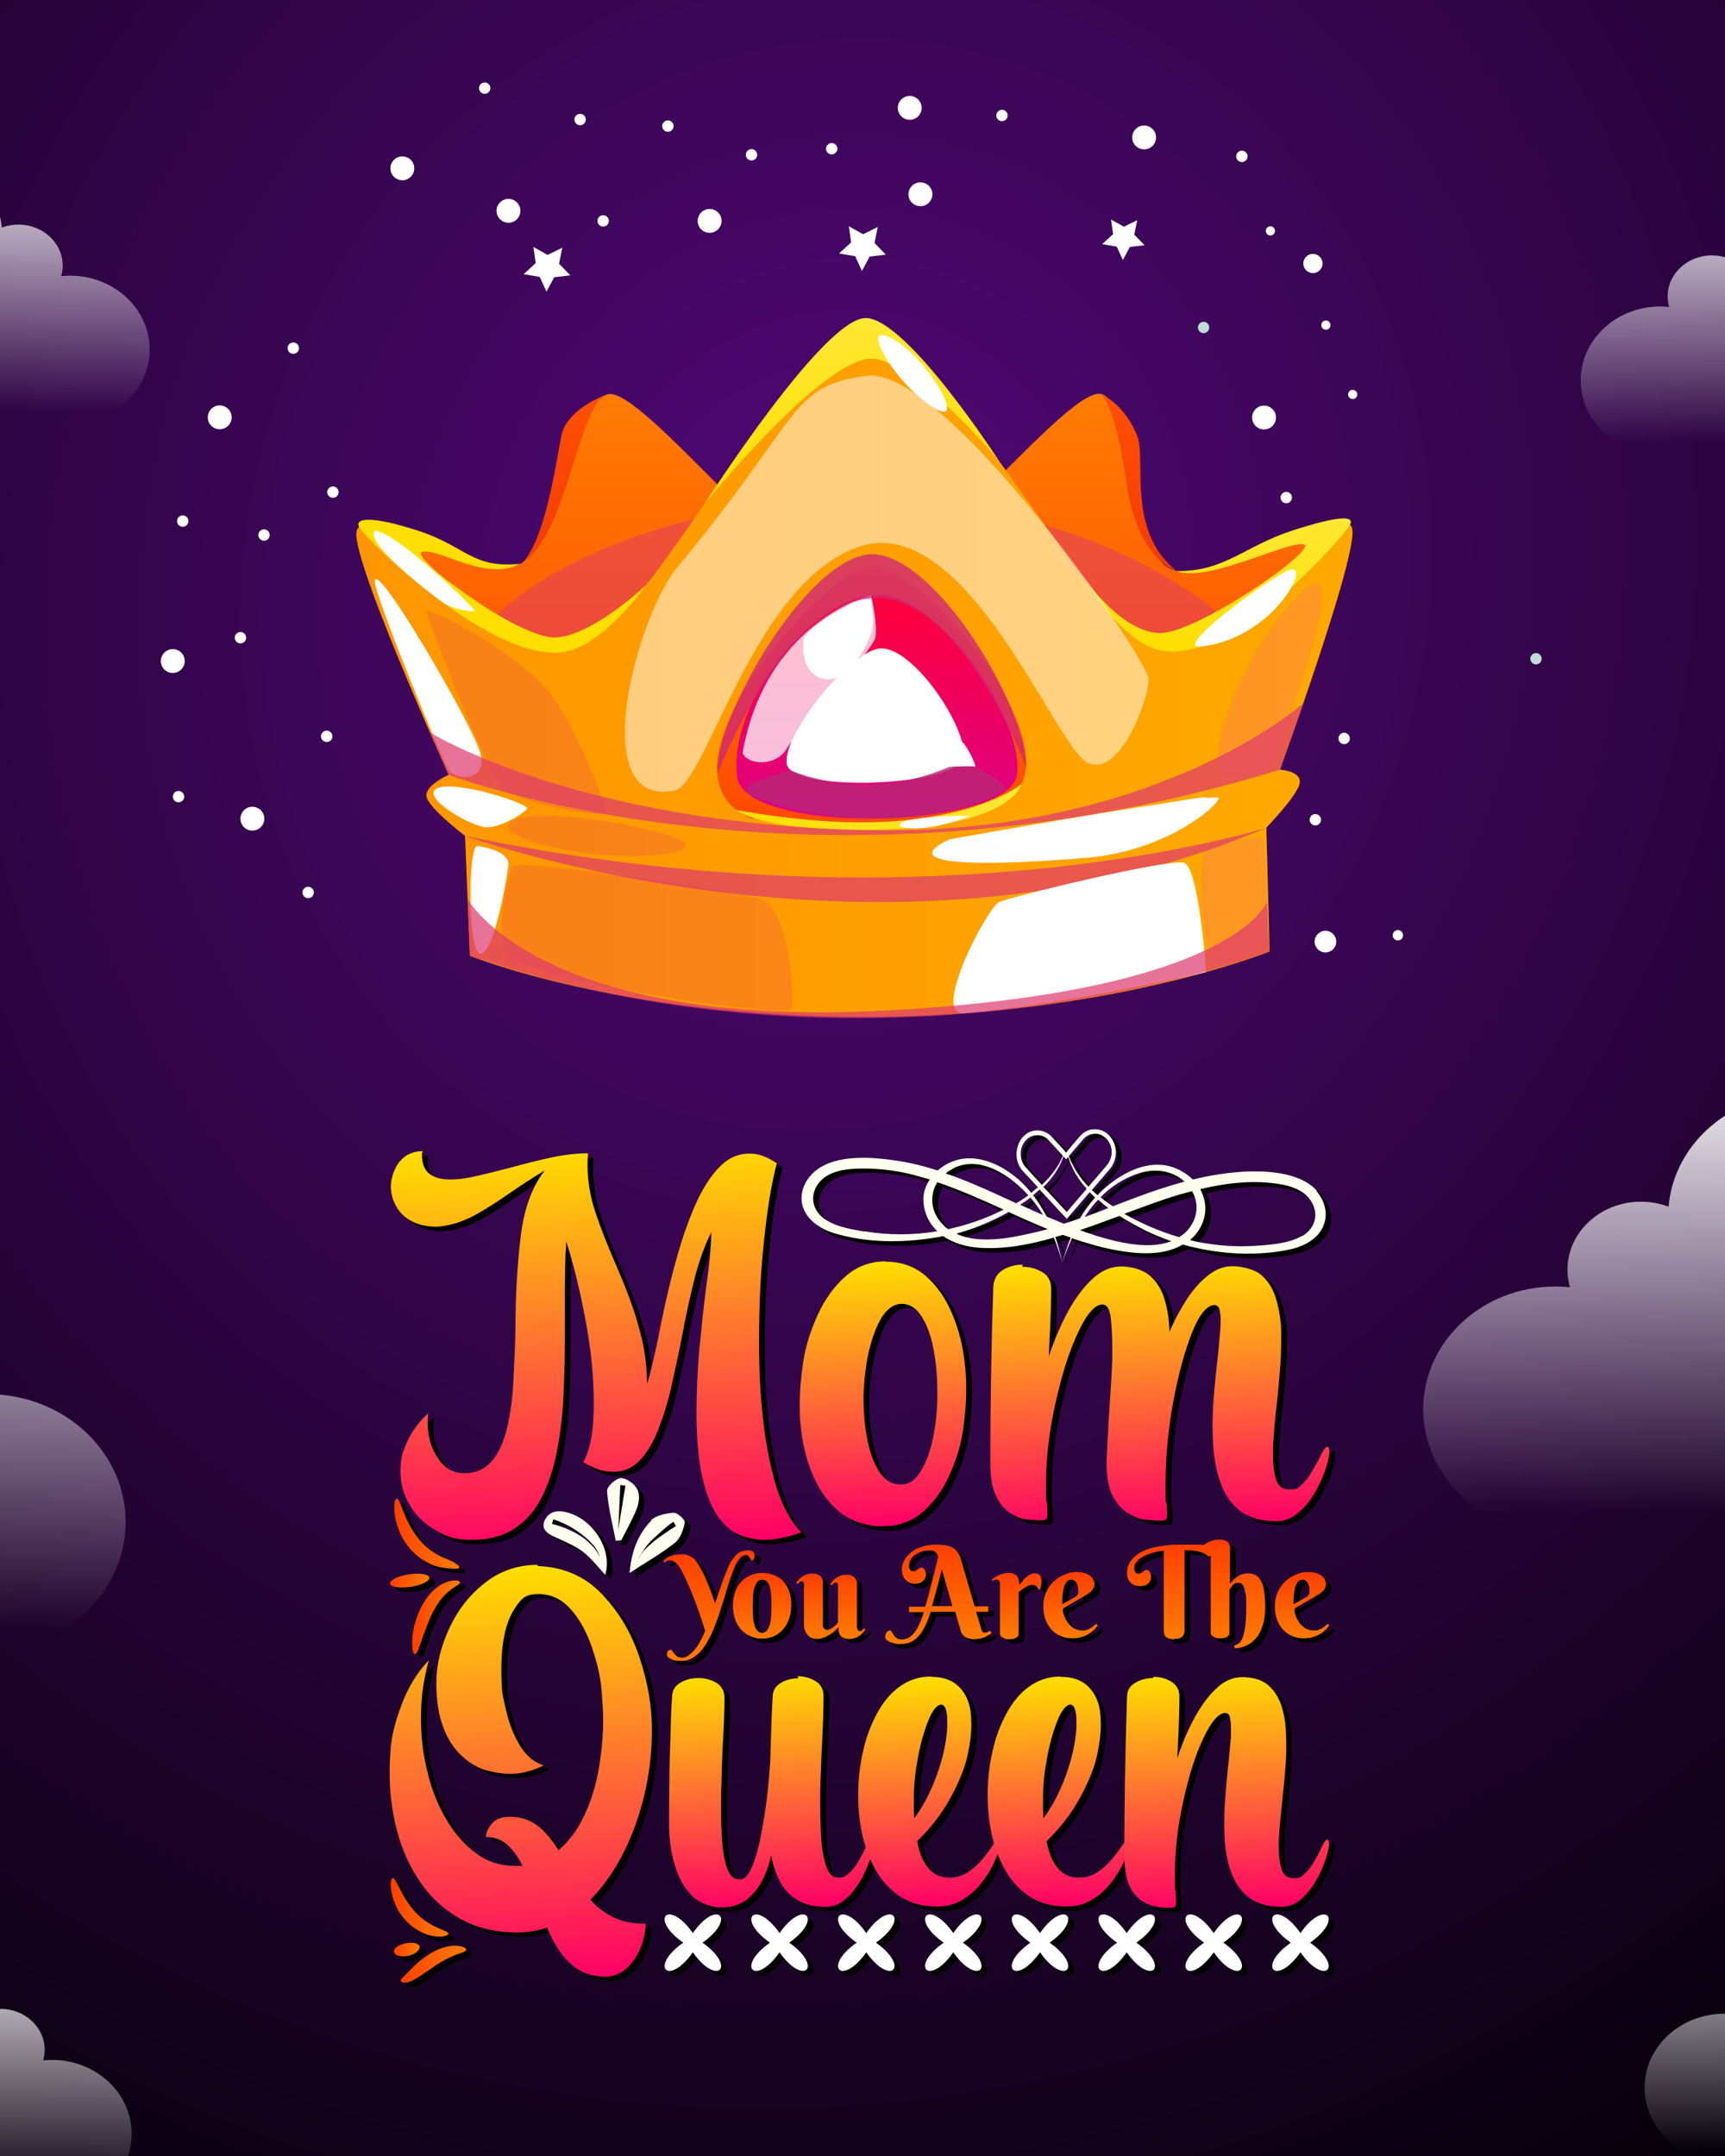 <svg id="eH5yS6ztARD1" xmlns="http://www.w3.org/2000/svg" xmlns:xlink="http://www.w3.org/1999/xlink" viewBox="0 0 440 550" shape-rendering="geometricPrecision" text-rendering="geometricPrecision" project-id="7e43ed3f88e34175959154518b063a45" export-id="19fdb48bc2504e20a67c3ff80f0ab610" cached="true" width="440" height="550">
<rect x="0" y="0" width="440" height="550" fill="#333333" stroke="none"/>
<style><![CDATA[
#eH5yS6ztARD15_tr {animation: eH5yS6ztARD15_tr__tr 3000ms linear infinite normal forwards}@keyframes eH5yS6ztARD15_tr__tr { 0% {transform: translate(139.53px,68.71px) rotate(0deg)} 100% {transform: translate(139.53px,68.71px) rotate(360deg)}} #eH5yS6ztARD16_tr {animation: eH5yS6ztARD16_tr__tr 3000ms linear infinite normal forwards}@keyframes eH5yS6ztARD16_tr__tr { 0% {transform: translate(280.905px,233.065px) rotate(0deg)} 100% {transform: translate(280.905px,233.065px) rotate(360deg)}} #eH5yS6ztARD232_tr {animation: eH5yS6ztARD232_tr__tr 3000ms linear infinite normal forwards}@keyframes eH5yS6ztARD232_tr__tr { 0% {transform: translate(286.54px,61.165px) rotate(0deg)} 100% {transform: translate(286.54px,61.165px) rotate(360deg)}} #eH5yS6ztARD233_tr {animation: eH5yS6ztARD233_tr__tr 3000ms linear infinite normal forwards}@keyframes eH5yS6ztARD233_tr__tr { 0% {transform: translate(291.08px,170.845px) rotate(0deg)} 100% {transform: translate(291.08px,170.845px) rotate(360deg)}} #eH5yS6ztARD234_tr {animation: eH5yS6ztARD234_tr__tr 3000ms linear infinite normal forwards}@keyframes eH5yS6ztARD234_tr__tr { 0% {transform: translate(200.38px,238.955px) rotate(0deg)} 100% {transform: translate(200.38px,238.955px) rotate(360deg)}} #eH5yS6ztARD235_tr {animation: eH5yS6ztARD235_tr__tr 3000ms linear infinite normal forwards}@keyframes eH5yS6ztARD235_tr__tr { 0% {transform: translate(219.99px,63.43px) rotate(0deg)} 100% {transform: translate(219.99px,63.43px) rotate(360deg)}} #eH5yS6ztARD240_tr {animation: eH5yS6ztARD240_tr__tr 3000ms linear infinite normal forwards}@keyframes eH5yS6ztARD240_tr__tr { 0% {transform: translate(300px,300px) rotate(0deg)} 16.667% {transform: translate(300px,300px) rotate(0deg)} 100% {transform: translate(300px,300px) rotate(185deg)}} #eH5yS6ztARD240 {animation: eH5yS6ztARD240_c_o 3000ms linear infinite normal forwards}@keyframes eH5yS6ztARD240_c_o { 0% {opacity: 0} 16.667% {opacity: 0;animation-timing-function: cubic-bezier(0.74,0,0.196,1)} 31.1% {opacity: 0.141;animation-timing-function: cubic-bezier(0.333,0,0.196,1)} 85.567% {opacity: 0.141;animation-timing-function: cubic-bezier(0.804,0,0.26,1)} 100% {opacity: 0}} #eH5yS6ztARD242_ts {animation: eH5yS6ztARD242_ts__ts 3000ms linear infinite normal forwards}@keyframes eH5yS6ztARD242_ts__ts { 0% {transform: translate(300px,300px) scale(0.15,0.15)} 16.667% {transform: translate(300px,300px) scale(0.15,0.15);animation-timing-function: cubic-bezier(0.772,0,0.218,1)} 31.1% {transform: translate(300px,300px) scale(0.94,0.94);animation-timing-function: cubic-bezier(0.333,0,0.218,1)} 85.567% {transform: translate(300px,300px) scale(0.94,0.94);animation-timing-function: cubic-bezier(0.333,0,0.228,1)} 100% {transform: translate(300px,300px) scale(0.15,0.15)}} #eH5yS6ztARD242 {animation: eH5yS6ztARD242_c_o 3000ms linear infinite normal forwards}@keyframes eH5yS6ztARD242_c_o { 0% {opacity: 0} 16.667% {opacity: 0;animation-timing-function: cubic-bezier(0.772,0,0.218,1)} 31.1% {opacity: 1;animation-timing-function: cubic-bezier(0.333,0,0.218,1)} 85.567% {opacity: 1;animation-timing-function: cubic-bezier(0.782,0,0.228,1)} 100% {opacity: 0}} #eH5yS6ztARD244_tr {animation: eH5yS6ztARD244_tr__tr 3000ms linear infinite normal forwards}@keyframes eH5yS6ztARD244_tr__tr { 0% {transform: translate(296.803px,273.349px) rotate(0deg)} 20% {transform: translate(296.803px,273.349px) rotate(0deg);animation-timing-function: cubic-bezier(0.333,0,0.667,1)} 25.567% {transform: translate(296.803px,273.349px) rotate(8.6deg);animation-timing-function: cubic-bezier(0.333,0,0.833,0.833)} 31.1% {transform: translate(296.803px,273.349px) rotate(0deg);animation-timing-function: cubic-bezier(0.167,0,0.667,1)} 88.9% {transform: translate(296.803px,273.349px) rotate(0deg);animation-timing-function: cubic-bezier(0.333,0,0.667,1)} 94.433% {transform: translate(296.803px,273.349px) rotate(8.6deg);animation-timing-function: cubic-bezier(0.333,0,0.833,0.833)} 100% {transform: translate(296.803px,273.349px) rotate(0deg)}} #eH5yS6ztARD244_ts {animation: eH5yS6ztARD244_ts__ts 3000ms linear infinite normal forwards}@keyframes eH5yS6ztARD244_ts__ts { 0% {transform: scale(1,1)} 16.667% {transform: scale(1,1);animation-timing-function: cubic-bezier(0.789,0,0.263,1)} 31.1% {transform: scale(1.188,1.188);animation-timing-function: cubic-bezier(0.333,0,0.263,1)} 85.567% {transform: scale(1.188,1.188);animation-timing-function: cubic-bezier(0.333,0,0.211,1)} 100% {transform: scale(1,1)}}
]]></style>
<defs><radialGradient id="eH5yS6ztARD4-fill" cx="0" cy="0" r="0.801" spreadMethod="pad" gradientUnits="objectBoundingBox" gradientTransform="matrix(1 -0.024 0.02 0.844 0.485 0.334)"><stop id="eH5yS6ztARD4-fill-0" offset="0%" stop-color="#530879"/><stop id="eH5yS6ztARD4-fill-1" offset="100%" stop-color="#000"/></radialGradient><linearGradient id="eH5yS6ztARD7-fill" x1="77.74" y1="417.56" x2="77.74" y2="293.52" spreadMethod="pad" gradientUnits="userSpaceOnUse" gradientTransform="translate(0 0)"><stop id="eH5yS6ztARD7-fill-0" offset="0%" stop-color="rgba(255,255,255,0)"/><stop id="eH5yS6ztARD7-fill-1" offset="100%" stop-color="#fff"/></linearGradient><linearGradient id="eH5yS6ztARD8-fill" x1="366.4" y1="394.4" x2="366.4" y2="275.44" spreadMethod="pad" gradientUnits="userSpaceOnUse" gradientTransform="translate(0 0)"><stop id="eH5yS6ztARD8-fill-0" offset="0%" stop-color="rgba(255,255,255,0)"/><stop id="eH5yS6ztARD8-fill-1" offset="100%" stop-color="#fff"/></linearGradient><linearGradient id="eH5yS6ztARD9-fill" x1="390.45" y1="560.22" x2="390.45" y2="488.56" spreadMethod="pad" gradientUnits="userSpaceOnUse" gradientTransform="translate(0 0)"><stop id="eH5yS6ztARD9-fill-0" offset="0%" stop-color="rgba(255,255,255,0)"/><stop id="eH5yS6ztARD9-fill-1" offset="100%" stop-color="#fff"/></linearGradient><linearGradient id="eH5yS6ztARD10-fill" x1="47.9" y1="563.22" x2="47.9" y2="491.56" spreadMethod="pad" gradientUnits="userSpaceOnUse" gradientTransform="translate(0 0)"><stop id="eH5yS6ztARD10-fill-0" offset="0%" stop-color="rgba(255,255,255,0)"/><stop id="eH5yS6ztARD10-fill-1" offset="100%" stop-color="#fff"/></linearGradient><linearGradient id="eH5yS6ztARD11-fill" x1="405.32" y1="116.67" x2="405.32" y2="45.01" spreadMethod="pad" gradientUnits="userSpaceOnUse" gradientTransform="translate(0 0)"><stop id="eH5yS6ztARD11-fill-0" offset="0%" stop-color="rgba(255,255,255,0)"/><stop id="eH5yS6ztARD11-fill-1" offset="100%" stop-color="#fff"/></linearGradient><linearGradient id="eH5yS6ztARD12-fill" x1="40.68" y1="116.67" x2="40.68" y2="45.01" spreadMethod="pad" gradientUnits="userSpaceOnUse" gradientTransform="translate(0 0)"><stop id="eH5yS6ztARD12-fill-0" offset="0%" stop-color="rgba(255,255,255,0)"/><stop id="eH5yS6ztARD12-fill-1" offset="100%" stop-color="#fff"/></linearGradient><radialGradient id="eH5yS6ztARD241-fill" cx="0" cy="0" r="316.028" spreadMethod="pad" gradientUnits="userSpaceOnUse" gradientTransform="matrix(0.04 -0.999 0.999 0.04 -130.682 163.957)"><stop id="eH5yS6ztARD241-fill-0" offset="0%" stop-color="#fff"/><stop id="eH5yS6ztARD241-fill-1" offset="54.3%" stop-color="rgba(252,232,152,0.57)"/><stop id="eH5yS6ztARD241-fill-2" offset="63.2%" stop-color="rgba(251,228,132,0.5)"/><stop id="eH5yS6ztARD241-fill-3" offset="96.7%" stop-color="rgba(249,211,56,0)"/><stop id="eH5yS6ztARD241-fill-4" offset="100%" stop-color="rgba(249,209,49,0)"/></radialGradient><radialGradient id="eH5yS6ztARD243-fill" cx="0" cy="0" r="303.305" spreadMethod="pad" gradientUnits="userSpaceOnUse" gradientTransform="matrix(1 -0.007 0.007 1 -0.004 0.004)"><stop id="eH5yS6ztARD243-fill-0" offset="0%" stop-color="#f9d131"/><stop id="eH5yS6ztARD243-fill-1" offset="54.3%" stop-color="rgba(249,209,49,0.57)"/><stop id="eH5yS6ztARD243-fill-2" offset="63.2%" stop-color="rgba(249,209,49,0.5)"/><stop id="eH5yS6ztARD243-fill-3" offset="96.7%" stop-color="rgba(249,209,49,0)"/><stop id="eH5yS6ztARD243-fill-4" offset="100%" stop-color="rgba(249,209,49,0)"/></radialGradient><linearGradient id="eH5yS6ztARD246-fill" x1="-112" y1="-72" x2="-112" y2="-140.373" spreadMethod="pad" gradientUnits="userSpaceOnUse" gradientTransform="translate(0 0)"><stop id="eH5yS6ztARD246-fill-0" offset="5%" stop-color="#f33c00"/><stop id="eH5yS6ztARD246-fill-1" offset="52.5%" stop-color="#f94602"/><stop id="eH5yS6ztARD246-fill-2" offset="100%" stop-color="#ff4f04"/></linearGradient><linearGradient id="eH5yS6ztARD248-fill" x1="-95" y1="57" x2="-95" y2="-140.325" spreadMethod="pad" gradientUnits="userSpaceOnUse" gradientTransform="translate(0 0)"><stop id="eH5yS6ztARD248-fill-0" offset="5%" stop-color="#ff3f00"/><stop id="eH5yS6ztARD248-fill-1" offset="52.5%" stop-color="#ff5e02"/><stop id="eH5yS6ztARD248-fill-2" offset="100%" stop-color="#ff7c04"/></linearGradient><linearGradient id="eH5yS6ztARD250-fill" x1="92" y1="57" x2="92" y2="-140.439" spreadMethod="pad" gradientUnits="userSpaceOnUse" gradientTransform="translate(0 0)"><stop id="eH5yS6ztARD250-fill-0" offset="5%" stop-color="#ff3f00"/><stop id="eH5yS6ztARD250-fill-1" offset="52.5%" stop-color="#ff5e02"/><stop id="eH5yS6ztARD250-fill-2" offset="100%" stop-color="#ff7c04"/></linearGradient><linearGradient id="eH5yS6ztARD252-fill" x1="109" y1="-71" x2="109" y2="-140.16" spreadMethod="pad" gradientUnits="userSpaceOnUse" gradientTransform="translate(0 0)"><stop id="eH5yS6ztARD252-fill-0" offset="5%" stop-color="#f33c00"/><stop id="eH5yS6ztARD252-fill-1" offset="52.5%" stop-color="#f94602"/><stop id="eH5yS6ztARD252-fill-2" offset="100%" stop-color="#ff4f04"/></linearGradient><linearGradient id="eH5yS6ztARD256-fill" x1="-196" y1="-62" x2="193.128" y2="-62" spreadMethod="pad" gradientUnits="userSpaceOnUse" gradientTransform="translate(0 0)"><stop id="eH5yS6ztARD256-fill-0" offset="0%" stop-color="#ff9600"/><stop id="eH5yS6ztARD256-fill-1" offset="50%" stop-color="#ff9f00"/><stop id="eH5yS6ztARD256-fill-2" offset="100%" stop-color="#ffa900"/></linearGradient><linearGradient id="eH5yS6ztARD258-fill" x1="-154" y1="62" x2="160.726" y2="62" spreadMethod="pad" gradientUnits="userSpaceOnUse" gradientTransform="translate(0 0)"><stop id="eH5yS6ztARD258-fill-0" offset="0%" stop-color="#ff9600"/><stop id="eH5yS6ztARD258-fill-1" offset="50%" stop-color="#ff9f00"/><stop id="eH5yS6ztARD258-fill-2" offset="100%" stop-color="#ffa900"/></linearGradient><linearGradient id="eH5yS6ztARD260-fill" x1="-169" y1="28" x2="172.187" y2="28" spreadMethod="pad" gradientUnits="userSpaceOnUse" gradientTransform="translate(0 0)"><stop id="eH5yS6ztARD260-fill-0" offset="0%" stop-color="#ff9600"/><stop id="eH5yS6ztARD260-fill-1" offset="50%" stop-color="#ff9f00"/><stop id="eH5yS6ztARD260-fill-2" offset="100%" stop-color="#ffa900"/></linearGradient><linearGradient id="eH5yS6ztARD262-fill" x1="141" y1="-40" x2="141" y2="-92.04" spreadMethod="pad" gradientUnits="userSpaceOnUse" gradientTransform="translate(0 0)"><stop id="eH5yS6ztARD262-fill-0" offset="0%" stop-color="#ffde00"/><stop id="eH5yS6ztARD262-fill-1" offset="50%" stop-color="#ffe31a"/><stop id="eH5yS6ztARD262-fill-2" offset="100%" stop-color="#ffe834"/></linearGradient><linearGradient id="eH5yS6ztARD264-fill" x1="-445.523" y1="-39" x2="-445.523" y2="12.918" spreadMethod="pad" gradientUnits="userSpaceOnUse" gradientTransform="translate(0 0)"><stop id="eH5yS6ztARD264-fill-0" offset="0%" stop-color="#ffde00"/><stop id="eH5yS6ztARD264-fill-1" offset="50%" stop-color="#ffe31a"/><stop id="eH5yS6ztARD264-fill-2" offset="100%" stop-color="#ffe834"/></linearGradient><linearGradient id="eH5yS6ztARD266-fill" x1="-3" y1="-97" x2="-3" y2="-169.591" spreadMethod="pad" gradientUnits="userSpaceOnUse" gradientTransform="translate(0 0)"><stop id="eH5yS6ztARD266-fill-0" offset="0%" stop-color="#ffde00"/><stop id="eH5yS6ztARD266-fill-1" offset="50%" stop-color="#ffe31a"/><stop id="eH5yS6ztARD266-fill-2" offset="100%" stop-color="#ffe834"/></linearGradient><linearGradient id="eH5yS6ztARD269-fill" x1="5" y1="29" x2="5" y2="-72.569" spreadMethod="pad" gradientUnits="userSpaceOnUse" gradientTransform="translate(0 0)"><stop id="eH5yS6ztARD269-fill-0" offset="5%" stop-color="#ff4b00"/><stop id="eH5yS6ztARD269-fill-1" offset="52.5%" stop-color="#ff5f02"/><stop id="eH5yS6ztARD269-fill-2" offset="100%" stop-color="#ff7204"/></linearGradient><linearGradient id="eH5yS6ztARD271-fill" x1="7" y1="26" x2="7" y2="-61.46" spreadMethod="pad" gradientUnits="userSpaceOnUse" gradientTransform="translate(0 0)"><stop id="eH5yS6ztARD271-fill-0" offset="0%" stop-color="#de0086"/><stop id="eH5yS6ztARD271-fill-1" offset="50%" stop-color="#ee0060"/><stop id="eH5yS6ztARD271-fill-2" offset="100%" stop-color="#ff003b"/></linearGradient><linearGradient id="eH5yS6ztARD279-fill" x1="-48" y1="21" x2="63.36" y2="21" spreadMethod="pad" gradientUnits="userSpaceOnUse" gradientTransform="translate(0 0)"><stop id="eH5yS6ztARD279-fill-0" offset="0%" stop-color="#ffde00"/><stop id="eH5yS6ztARD279-fill-1" offset="50%" stop-color="#ffe31a"/><stop id="eH5yS6ztARD279-fill-2" offset="100%" stop-color="#ffe834"/></linearGradient><linearGradient id="eH5yS6ztARD372-fill" x1="126.9" y1="138" x2="133.9" y2="272.1" spreadMethod="pad" gradientUnits="userSpaceOnUse" gradientTransform="translate(0 0)"><stop id="eH5yS6ztARD372-fill-0" offset="0%" stop-color="#ffde00"/><stop id="eH5yS6ztARD372-fill-1" offset="100%" stop-color="#f06"/></linearGradient><linearGradient id="eH5yS6ztARD373-fill" x1="224.7" y1="176.9" x2="229.3" y2="264.6" spreadMethod="pad" gradientUnits="userSpaceOnUse" gradientTransform="translate(0 0)"><stop id="eH5yS6ztARD373-fill-0" offset="0%" stop-color="#ffde00"/><stop id="eH5yS6ztARD373-fill-1" offset="100%" stop-color="#f06"/></linearGradient><linearGradient id="eH5yS6ztARD374-fill" x1="315.4" y1="176.2" x2="320" y2="265.2" spreadMethod="pad" gradientUnits="userSpaceOnUse" gradientTransform="translate(0 0)"><stop id="eH5yS6ztARD374-fill-0" offset="0%" stop-color="#ffde00"/><stop id="eH5yS6ztARD374-fill-1" offset="100%" stop-color="#f06"/></linearGradient><linearGradient id="eH5yS6ztARD375-fill" x1="168.6" y1="273.4" x2="170.5" y2="309" spreadMethod="pad" gradientUnits="userSpaceOnUse" gradientTransform="translate(0 0)"><stop id="eH5yS6ztARD375-fill-0" offset="0%" stop-color="#ff3f00"/><stop id="eH5yS6ztARD375-fill-1" offset="50%" stop-color="#ff5e02"/><stop id="eH5yS6ztARD375-fill-2" offset="100%" stop-color="#ff7c04"/></linearGradient><linearGradient id="eH5yS6ztARD376-fill" x1="186.2" y1="280.2" x2="187.4" y2="302.1" spreadMethod="pad" gradientUnits="userSpaceOnUse" gradientTransform="translate(0 0)"><stop id="eH5yS6ztARD376-fill-0" offset="0%" stop-color="#ff3f00"/><stop id="eH5yS6ztARD376-fill-1" offset="50%" stop-color="#ff5e02"/><stop id="eH5yS6ztARD376-fill-2" offset="100%" stop-color="#ff7c04"/></linearGradient><linearGradient id="eH5yS6ztARD377-fill" x1="208.9" y1="279.9" x2="210.1" y2="302.4" spreadMethod="pad" gradientUnits="userSpaceOnUse" gradientTransform="translate(0 0)"><stop id="eH5yS6ztARD377-fill-0" offset="0%" stop-color="#ff3f00"/><stop id="eH5yS6ztARD377-fill-1" offset="50%" stop-color="#ff5e02"/><stop id="eH5yS6ztARD377-fill-2" offset="100%" stop-color="#ff7c04"/></linearGradient><linearGradient id="eH5yS6ztARD378-fill" x1="243.5" y1="270.7" x2="245.2" y2="303.1" spreadMethod="pad" gradientUnits="userSpaceOnUse" gradientTransform="translate(0 0)"><stop id="eH5yS6ztARD378-fill-0" offset="0%" stop-color="#ff3f00"/><stop id="eH5yS6ztARD378-fill-1" offset="50%" stop-color="#ff5e02"/><stop id="eH5yS6ztARD378-fill-2" offset="100%" stop-color="#ff7c04"/></linearGradient><linearGradient id="eH5yS6ztARD379-fill" x1="271" y1="280" x2="272.2" y2="301.9" spreadMethod="pad" gradientUnits="userSpaceOnUse" gradientTransform="translate(0 0)"><stop id="eH5yS6ztARD379-fill-0" offset="0%" stop-color="#ff3f00"/><stop id="eH5yS6ztARD379-fill-1" offset="50%" stop-color="#ff5e02"/><stop id="eH5yS6ztARD379-fill-2" offset="100%" stop-color="#ff7c04"/></linearGradient><linearGradient id="eH5yS6ztARD380-fill" x1="288.4" y1="280.3" x2="289.5" y2="302.1" spreadMethod="pad" gradientUnits="userSpaceOnUse" gradientTransform="translate(0 0)"><stop id="eH5yS6ztARD380-fill-0" offset="0%" stop-color="#ff3f00"/><stop id="eH5yS6ztARD380-fill-1" offset="50%" stop-color="#ff5e02"/><stop id="eH5yS6ztARD380-fill-2" offset="100%" stop-color="#ff7c04"/></linearGradient><linearGradient id="eH5yS6ztARD381-fill" x1="321.9" y1="270.8" x2="323.5" y2="302.1" spreadMethod="pad" gradientUnits="userSpaceOnUse" gradientTransform="translate(0 0)"><stop id="eH5yS6ztARD381-fill-0" offset="0%" stop-color="#ff3f00"/><stop id="eH5yS6ztARD381-fill-1" offset="50%" stop-color="#ff5e02"/><stop id="eH5yS6ztARD381-fill-2" offset="100%" stop-color="#ff7c04"/></linearGradient><linearGradient id="eH5yS6ztARD382-fill" x1="342.7" y1="269.2" x2="344.6" y2="305.2" spreadMethod="pad" gradientUnits="userSpaceOnUse" gradientTransform="translate(0 0)"><stop id="eH5yS6ztARD382-fill-0" offset="0%" stop-color="#ff3f00"/><stop id="eH5yS6ztARD382-fill-1" offset="50%" stop-color="#ff5e02"/><stop id="eH5yS6ztARD382-fill-2" offset="100%" stop-color="#ff7c04"/></linearGradient><linearGradient id="eH5yS6ztARD383-fill" x1="365.2" y1="280.3" x2="366.4" y2="302.1" spreadMethod="pad" gradientUnits="userSpaceOnUse" gradientTransform="translate(0 0)"><stop id="eH5yS6ztARD383-fill-0" offset="0%" stop-color="#ff3f00"/><stop id="eH5yS6ztARD383-fill-1" offset="50%" stop-color="#ff5e02"/><stop id="eH5yS6ztARD383-fill-2" offset="100%" stop-color="#ff7c04"/></linearGradient><linearGradient id="eH5yS6ztARD384-fill" x1="103.5" y1="278.2" x2="110.7" y2="415.7" spreadMethod="pad" gradientUnits="userSpaceOnUse" gradientTransform="translate(0 0)"><stop id="eH5yS6ztARD384-fill-0" offset="0%" stop-color="#ffde00"/><stop id="eH5yS6ztARD384-fill-1" offset="100%" stop-color="#f06"/></linearGradient><linearGradient id="eH5yS6ztARD385-fill" x1="186.9" y1="313.5" x2="191" y2="391.7" spreadMethod="pad" gradientUnits="userSpaceOnUse" gradientTransform="translate(0 0)"><stop id="eH5yS6ztARD385-fill-0" offset="0%" stop-color="#ffde00"/><stop id="eH5yS6ztARD385-fill-1" offset="100%" stop-color="#f06"/></linearGradient><linearGradient id="eH5yS6ztARD386-fill" x1="240" y1="314.8" x2="244" y2="391" spreadMethod="pad" gradientUnits="userSpaceOnUse" gradientTransform="translate(0 0)"><stop id="eH5yS6ztARD386-fill-0" offset="0%" stop-color="#ffde00"/><stop id="eH5yS6ztARD386-fill-1" offset="100%" stop-color="#f06"/></linearGradient><linearGradient id="eH5yS6ztARD387-fill" x1="282.9" y1="314.8" x2="286.9" y2="391" spreadMethod="pad" gradientUnits="userSpaceOnUse" gradientTransform="translate(0 0)"><stop id="eH5yS6ztARD387-fill-0" offset="0%" stop-color="#ffde00"/><stop id="eH5yS6ztARD387-fill-1" offset="100%" stop-color="#f06"/></linearGradient><linearGradient id="eH5yS6ztARD388-fill" x1="337.9" y1="313.4" x2="342.1" y2="391.9" spreadMethod="pad" gradientUnits="userSpaceOnUse" gradientTransform="translate(0 0)"><stop id="eH5yS6ztARD388-fill-0" offset="0%" stop-color="#ffde00"/><stop id="eH5yS6ztARD388-fill-1" offset="100%" stop-color="#f06"/></linearGradient><linearGradient id="eH5yS6ztARD389-fill" x1="70.6" y1="294.8" x2="86.5" y2="294.8" spreadMethod="pad" gradientUnits="userSpaceOnUse" gradientTransform="translate(0 0)"><stop id="eH5yS6ztARD389-fill-0" offset="0%" stop-color="#ff3f00"/><stop id="eH5yS6ztARD389-fill-1" offset="50%" stop-color="#ff5e02"/><stop id="eH5yS6ztARD389-fill-2" offset="100%" stop-color="#ff7c04"/></linearGradient><linearGradient id="eH5yS6ztARD390-fill" x1="64.6" y1="266.9" x2="86.2" y2="266.9" spreadMethod="pad" gradientUnits="userSpaceOnUse" gradientTransform="translate(0 0)"><stop id="eH5yS6ztARD390-fill-0" offset="0%" stop-color="#ff3f00"/><stop id="eH5yS6ztARD390-fill-1" offset="50%" stop-color="#ff5e02"/><stop id="eH5yS6ztARD390-fill-2" offset="100%" stop-color="#ff7c04"/></linearGradient><linearGradient id="eH5yS6ztARD391-fill" x1="-6.686" y1="-0.923" x2="6.164" y2="1.043" spreadMethod="pad" gradientUnits="userSpaceOnUse" gradientTransform="translate(0 0)"><stop id="eH5yS6ztARD391-fill-0" offset="0%" stop-color="#ff3f00"/><stop id="eH5yS6ztARD391-fill-1" offset="50%" stop-color="#ff5e02"/><stop id="eH5yS6ztARD391-fill-2" offset="100%" stop-color="#ff7c04"/></linearGradient><linearGradient id="eH5yS6ztARD392-fill" x1="66.7" y1="410" x2="88.4" y2="410" spreadMethod="pad" gradientUnits="userSpaceOnUse" gradientTransform="translate(0 0)"><stop id="eH5yS6ztARD392-fill-0" offset="0%" stop-color="#ff3f00"/><stop id="eH5yS6ztARD392-fill-1" offset="50%" stop-color="#ff5e02"/><stop id="eH5yS6ztARD392-fill-2" offset="100%" stop-color="#ff7c04"/></linearGradient><linearGradient id="eH5yS6ztARD393-fill" x1="63.4" y1="391.1" x2="82.6" y2="391.1" spreadMethod="pad" gradientUnits="userSpaceOnUse" gradientTransform="translate(0 0)"><stop id="eH5yS6ztARD393-fill-0" offset="0%" stop-color="#ff3f00"/><stop id="eH5yS6ztARD393-fill-1" offset="50%" stop-color="#ff5e02"/><stop id="eH5yS6ztARD393-fill-2" offset="100%" stop-color="#ff7c04"/></linearGradient><linearGradient id="eH5yS6ztARD394-fill" x1="64.4" y1="405.1" x2="73" y2="405.1" spreadMethod="pad" gradientUnits="userSpaceOnUse" gradientTransform="translate(0 0)"><stop id="eH5yS6ztARD394-fill-0" offset="0%" stop-color="#ff3f00"/><stop id="eH5yS6ztARD394-fill-1" offset="50%" stop-color="#ff5e02"/><stop id="eH5yS6ztARD394-fill-2" offset="100%" stop-color="#ff7c04"/></linearGradient></defs><g style="isolation:isolate"><g><rect width="600" height="746.61" rx="0" ry="0" transform="translate(-80-98.305)" fill="url(#eH5yS6ztARD4-fill)" stroke-width="0"/><g clip-path="url(#eH5yS6ztARD13)"><g><path d="M148.04,357.47c-1.3,0-2.58.07-3.84.2.42-1.48.67-3.02.67-4.62c0-10.01-8.75-18.13-19.55-18.13-2.6,0-5.07.48-7.34,1.33-1.31-15.15-13.77-27.39-29.77-29.64c2.35-3.34,3.73-7.33,3.73-11.62c0-11.76-10.29-21.3-22.97-21.3-5.77,0-11.03,1.99-15.06,5.24-1.31-16.92-16.52-30.27-35.1-30.27s-34.36,13.85-35.17,31.22h-11.39v142.87h175.81c19.44,0,35.21-14.62,35.21-32.64s-15.76-32.64-35.21-32.64h-.02Z" transform="translate(-151.225-1.82)" fill="url(#eH5yS6ztARD7-fill)" stroke-width="0"/><path d="M298.98,336.78c1.25,0,2.47.07,3.69.19-.4-1.42-.64-2.9-.64-4.43c0-9.6,8.4-17.39,18.75-17.39c2.49,0,4.87.46,7.04,1.28c1.25-14.53,13.2-26.27,28.55-28.42-2.26-3.21-3.58-7.03-3.58-11.14c0-11.28,9.86-20.43,22.03-20.43c5.53,0,10.58,1.91,14.45,5.03c1.26-16.23,15.84-29.03,33.67-29.03s32.96,13.29,33.73,29.94h10.93v137.02h-168.61c-18.65,0-33.76-14.02-33.76-31.31s15.12-31.31,33.76-31.31h-.01Z" transform="translate(97.78-8.596)" fill="url(#eH5yS6ztARD8-fill)" stroke-width="0"/><path d="M349.84,525.5c.75,0,1.49.04,2.22.11-.24-.85-.38-1.75-.38-2.67c0-5.79,5.06-10.48,11.3-10.48c1.5,0,2.93.28,4.24.77.76-8.76,7.95-15.83,17.2-17.12-1.36-1.93-2.16-4.23-2.16-6.71c0-6.8,5.94-12.31,13.27-12.31c3.33,0,6.37,1.15,8.7,3.03.76-9.77,9.54-17.49,20.28-17.49s19.85,8,20.32,18.04h6.58v82.54h-101.57c-11.23,0-20.34-8.44-20.34-18.86s9.11-18.86,20.34-18.86v.01Z" transform="translate(89.992-11.78)" fill="url(#eH5yS6ztARD9-fill)" stroke-width="0"/><path d="M88.52,528.51c-.75,0-1.49.04-2.22.11.24-.85.38-1.75.38-2.67c0-5.79-5.06-10.48-11.3-10.48-1.5,0-2.93.28-4.24.77-.76-8.76-7.95-15.83-17.2-17.12c1.36-1.93,2.16-4.23,2.16-6.71c0-6.8-5.94-12.31-13.27-12.31-3.33,0-6.37,1.15-8.7,3.03-.76-9.77-9.54-17.49-20.28-17.49-10.94,0-19.85,8-20.32,18.04h-6.58c0,0,0,82.54,0,82.54h101.57c11.23,0,20.34-8.44,20.34-18.86s-9.11-18.86-20.34-18.86v.01Z" transform="translate(-75.28-3.01)" fill="url(#eH5yS6ztARD10-fill)" stroke-width="0"/><path d="M364.71,81.95c.75,0,1.49.04,2.22.11-.24-.85-.38-1.75-.38-2.67c0-5.79,5.06-10.48,11.3-10.48c1.5,0,2.93.28,4.24.77.76-8.76,7.95-15.83,17.2-17.12-1.36-1.93-2.16-4.23-2.16-6.71c0-6.8,5.94-12.31,13.27-12.31c3.33,0,6.37,1.15,8.7,3.03.76-9.77,9.54-17.49,20.28-17.49s19.85,8,20.32,18.04h6.58v82.54h-101.57c-11.23,0-20.34-8.44-20.34-18.86s9.11-18.86,20.34-18.86v.01Z" transform="translate(58.82-3.76)" fill="url(#eH5yS6ztARD11-fill)" stroke-width="0"/><path d="M81.29,81.95c-.75,0-1.49.04-2.22.11.24-.85.38-1.75.38-2.67c0-5.79-5.06-10.48-11.3-10.48-1.5,0-2.93.28-4.24.77-.76-8.76-7.95-15.83-17.2-17.12c1.36-1.93,2.16-4.23,2.16-6.71c0-6.8-5.94-12.31-13.27-12.31-3.33,0-6.37,1.15-8.7,3.03-.76-9.77-9.54-17.49-20.28-17.49-10.94,0-19.85,8-20.32,18.04h-6.58c0,0,0,82.54,0,82.54h101.57c11.23,0,20.34-8.44,20.34-18.86s-9.11-18.86-20.34-18.86v.01Z" transform="translate(-63.455-11.618)" fill="url(#eH5yS6ztARD12-fill)" stroke-width="0"/></g><clipPath id="eH5yS6ztARD13"><rect width="442" height="551" rx="0" ry="0" transform="translate(-1-1)" fill="none" stroke-width="0"/></clipPath></g><g id="eH5yS6ztARD15_tr" transform="translate(139.53,68.71) rotate(0)"><polygon points="89.06,147.01 92.68,149.03 96.43,147.19 95.6,151.27 98.49,154.24 94.35,154.73 92.39,158.41 90.67,154.64 86.57,153.94 89.64,151.12 89.06,147.01" transform="translate(-92.53,-152.71)" fill="#fff" stroke-width="0"/></g><g id="eH5yS6ztARD16_tr" transform="translate(280.905,233.065) rotate(0)"><polygon points="281.56,227.64 282.67,231.31 286.32,232.48 283.17,234.66 283.19,238.49 280.13,236.18 276.49,237.38 277.75,233.76 275.49,230.67 279.32,230.75 281.56,227.64" transform="translate(-280.905,-233.065)" fill="#fff" stroke-width="0"/></g><path d="M105.67,42.94c0,1.68-1.36,3.04-3.04,3.04s-3.05-1.36-3.05-3.04s1.36-3.04,3.05-3.04s3.04,1.36,3.04,3.04Z" fill="#fff" stroke-width="0"/><path d="M132.74,53.78c0,1.68-1.36,3.04-3.04,3.04s-3.05-1.36-3.05-3.04s1.36-3.04,3.05-3.04s3.04,1.36,3.04,3.04Z" fill="#fff" stroke-width="0"/><path d="M59.09,106.46c0,1.68-1.36,3.04-3.05,3.04s-3.04-1.36-3.04-3.04s1.36-3.04,3.04-3.04s3.05,1.36,3.05,3.04Z" fill="#fff" stroke-width="0"/><path d="M47.12,168.63c0,1.68-1.36,3.04-3.05,3.04s-3.04-1.36-3.04-3.04s1.36-3.04,3.04-3.04s3.05,1.36,3.05,3.04Z" fill="#fff" stroke-width="0"/><path d="M67.42,208.85c0,1.68-1.36,3.04-3.05,3.04s-3.04-1.36-3.04-3.04s1.36-3.04,3.04-3.04s3.05,1.36,3.05,3.04Z" fill="#fff" stroke-width="0"/><path d="M294.88,35.06c0,1.68-1.36,3.04-3.05,3.04s-3.04-1.36-3.04-3.04s1.36-3.04,3.04-3.04s3.05,1.36,3.05,3.04Z" fill="#fff" stroke-width="0"/><path d="M204.11,106.24c0,1.68-1.36,3.04-3.05,3.04s-3.04-1.36-3.04-3.04s1.36-3.04,3.04-3.04s3.05,1.36,3.05,3.04Z" fill="#fff" stroke-width="0"/><path d="M237.82,49.56c0,1.68-1.36,3.04-3.05,3.04s-3.05-1.36-3.05-3.04s1.36-3.04,3.05-3.04s3.05,1.36,3.05,3.04Z" fill="#fff" stroke-width="0"/><path d="M235.09,27.52c0,1.68-1.36,3.04-3.04,3.04s-3.05-1.36-3.05-3.04s1.36-3.04,3.05-3.04s3.04,1.36,3.04,3.04Z" fill="#fff" stroke-width="0"/><path d="M337.34,67.22c0,1.35-1.1,2.45-2.45,2.45s-2.45-1.1-2.45-2.45s1.1-2.45,2.45-2.45s2.45,1.1,2.45,2.45Z" fill="#fff" stroke-width="0"/><path d="M325.47,106.51c0,1.68-1.36,3.04-3.05,3.04s-3.04-1.36-3.04-3.04s1.36-3.04,3.04-3.04s3.05,1.36,3.05,3.04Z" fill="#fff" stroke-width="0"/><path d="M340.84,240.21c0,1.52-1.24,2.76-2.76,2.76s-2.76-1.23-2.76-2.76s1.24-2.76,2.76-2.76s2.76,1.23,2.76,2.76Z" fill="#fff" stroke-width="0"/><path d="M149.42,30.49c0,.8-.65,1.45-1.45,1.45s-1.45-.65-1.45-1.45.65-1.45,1.45-1.45s1.45.65,1.45,1.45Z" fill="#fff" stroke-width="0"/><path d="M193.14,39.49c0,.8-.65,1.45-1.45,1.45s-1.45-.65-1.45-1.45.65-1.45,1.45-1.45s1.45.65,1.45,1.45Z" fill="#fff" stroke-width="0"/><path d="M257.03,29.46c0,.8-.65,1.45-1.45,1.45s-1.45-.65-1.45-1.45.65-1.45,1.45-1.45s1.45.65,1.45,1.45Z" fill="#fff" stroke-width="0"/><path d="M339.37,82.93c0,.65-.52,1.17-1.17,1.17s-1.17-.52-1.17-1.17.52-1.17,1.17-1.17s1.17.52,1.17,1.17Z" fill="#fff" stroke-width="0"/><path d="M329.54,126.93c0,.8-.65,1.45-1.45,1.45s-1.45-.65-1.45-1.45.65-1.45,1.45-1.45s1.45.65,1.45,1.45Z" fill="#fff" stroke-width="0"/><path d="M344.3,188.38c0,.8-.65,1.45-1.45,1.45s-1.45-.65-1.45-1.45.65-1.45,1.45-1.45s1.45.65,1.45,1.45Z" fill="#fff" stroke-width="0"/><path d="M325.21,58.9c0,.65-.52,1.17-1.17,1.17s-1.17-.52-1.17-1.17.52-1.17,1.17-1.17s1.17.52,1.17,1.17Z" fill="#fff" stroke-width="0"/><path d="M171.81,32.17c0,.8-.65,1.45-1.45,1.45s-1.45-.65-1.45-1.45.65-1.45,1.45-1.45s1.45.65,1.45,1.45Z" fill="#fff" stroke-width="0"/><path d="M48.06,132.93c0,.8-.65,1.45-1.45,1.45s-1.45-.65-1.45-1.45.65-1.45,1.45-1.45s1.45.65,1.45,1.45Z" fill="#fff" stroke-width="0"/><path d="M125.08,22.49c0,.8-.65,1.45-1.45,1.45s-1.45-.65-1.45-1.45.65-1.45,1.45-1.45s1.45.65,1.45,1.45Z" fill="#fff" stroke-width="0"/><path d="M308.45,83.54c0,.8-.65,1.45-1.45,1.45s-1.45-.65-1.45-1.45.65-1.45,1.45-1.45s1.45.65,1.45,1.45Z" fill="#bddbd7" stroke-width="0"/><path d="M346.21,100.63c0,.65-.52,1.17-1.17,1.17s-1.17-.52-1.17-1.17.52-1.17,1.17-1.17s1.17.52,1.17,1.17Z" fill="#fff" stroke-width="0"/><path d="M318.22,39.89c0,.8-.65,1.45-1.45,1.45s-1.45-.65-1.45-1.45.65-1.45,1.45-1.45s1.45.65,1.45,1.45Z" fill="#fff" stroke-width="0"/><path d="M336.96,209.12c0,.8-.65,1.45-1.45,1.45s-1.45-.65-1.45-1.45.65-1.45,1.45-1.45s1.45.65,1.45,1.45Z" fill="#fff" stroke-width="0"/><path d="M357.88,238.59c0,.73-.59,1.32-1.32,1.32s-1.32-.59-1.32-1.32.59-1.32,1.32-1.32s1.32.59,1.32,1.32Z" fill="#fff" stroke-width="0"/><path d="M86.37,125.54c0,.8-.65,1.45-1.45,1.45s-1.45-.65-1.45-1.45.65-1.45,1.45-1.45s1.45.65,1.45,1.45Z" fill="#fff" stroke-width="0"/><path d="M62.78,162.68c0,.8-.65,1.45-1.45,1.45s-1.45-.65-1.45-1.45.65-1.45,1.45-1.45s1.45.65,1.45,1.45Z" fill="#fff" stroke-width="0"/><path d="M76.26,88.81c0,.8-.65,1.45-1.45,1.45s-1.45-.65-1.45-1.45.65-1.45,1.45-1.45s1.45.65,1.45,1.45Z" fill="#fff" stroke-width="0"/><path d="M84.78,187.84c0,.8-.65,1.45-1.45,1.45s-1.45-.65-1.45-1.45.65-1.45,1.45-1.45s1.45.65,1.45,1.45Z" fill="#fff" stroke-width="0"/><path d="M46.99,203.22c0,.8-.65,1.45-1.45,1.45s-1.45-.65-1.45-1.45.65-1.45,1.45-1.45s1.45.65,1.45,1.45Z" fill="#fff" stroke-width="0"/><path d="M80.05,227.67c0,.8-.65,1.45-1.45,1.45s-1.45-.65-1.45-1.45.65-1.45,1.45-1.45s1.45.65,1.45,1.45Z" fill="#fff" stroke-width="0"/><path d="M393.24,168.04c0,.8-.65,1.45-1.45,1.45s-1.45-.65-1.45-1.45.65-1.45,1.45-1.45s1.45.65,1.45,1.45Z" fill="#bddbd7" stroke-width="0"/><path d="M68.79,136.49c0,.8-.65,1.45-1.45,1.45s-1.45-.65-1.45-1.45.65-1.45,1.45-1.45s1.45.65,1.45,1.45Z" fill="#fff" stroke-width="0"/><g id="eH5yS6ztARD232_tr" transform="translate(286.54,61.165) rotate(0)"><polygon points="104.4,237 107.68,238.84 111.07,237.17 110.32,240.86 112.94,243.55 109.19,244 107.42,247.33 105.85,243.92 102.14,243.28 104.92,240.73 104.4,237" transform="translate(-107.54,-242.165)" fill="#fff" stroke-width="0"/></g><g id="eH5yS6ztARD233_tr" transform="translate(291.08,170.845) rotate(0)"><polygon points="287.61,165.14 291.24,167.17 294.98,165.33 294.15,169.4 297.04,172.37 292.91,172.87 290.95,176.55 289.22,172.78 285.12,172.08 288.19,169.25 287.61,165.14" transform="translate(-291.08,-170.845)" fill="#fff" stroke-width="0"/></g><g id="eH5yS6ztARD234_tr" transform="translate(200.38,238.955) rotate(0)"><polygon points="197.24,233.79 200.52,235.63 203.91,233.96 203.16,237.65 205.78,240.35 202.03,240.79 200.26,244.12 198.69,240.71 194.98,240.08 197.76,237.52 197.24,233.79" transform="translate(-200.38,-238.955)" fill="#fff" stroke-width="0"/></g><g id="eH5yS6ztARD235_tr" transform="translate(219.99,63.43) rotate(0)"><polygon points="203.52,57.73 207.15,59.75 210.89,57.91 210.06,61.99 212.95,64.96 208.81,65.46 206.86,69.13 205.13,65.36 201.03,64.66 204.1,61.84 203.52,57.73" transform="translate(-206.99,-63.43)" fill="#fff" stroke-width="0"/></g><path d="M184.05,56.35c0,1.68-1.36,3.04-3.05,3.04s-3.04-1.36-3.04-3.04s1.36-3.04,3.04-3.04s3.05,1.36,3.05,3.04Z" fill="#fff" stroke-width="0"/><path d="M155.3,56.35c0,.8-.65,1.45-1.45,1.45s-1.45-.65-1.45-1.45.65-1.45,1.45-1.45s1.45.65,1.45,1.45Z" fill="#fff" stroke-width="0"/><path d="M213.6,37.94c0,.8-.65,1.45-1.45,1.45s-1.45-.65-1.45-1.45.65-1.45,1.45-1.45s1.45.65,1.45,1.45Z" fill="#fff" stroke-width="0"/></g></g><g transform="matrix(.653 0 0 0.653 24.129-8.076)"><g id="eH5yS6ztARD240_tr" transform="translate(300,300) rotate(0)"><g id="eH5yS6ztARD240" transform="scale(1.014,1.014) translate(0,0)" opacity="0"><path d="M17,-301c0,0-40,0-40,0s20,300,20,300s20-300,20-300Z" fill="url(#eH5yS6ztARD241-fill)" stroke="#f6900b" stroke-width="0"/></g></g><g id="eH5yS6ztARD242_ts" transform="translate(300,300) scale(0.15,0.15)"><g id="eH5yS6ztARD242" transform="translate(0,0)" opacity="0"><ellipse rx="300" ry="300" fill="url(#eH5yS6ztARD243-fill)" stroke="#f6900b" stroke-width="0"/></g></g><g id="eH5yS6ztARD244_tr" transform="translate(296.803,273.349) rotate(0)"><g id="eH5yS6ztARD244_ts" transform="scale(1,1)"><g transform="translate(1.197,32.651)"><g><path d="M-97.509,-139.613c0,0-14.067,4.569-17.685,14.442-1.688,4.606-5.174,38.82-15.203,50.963s38.993-16.899,38.993-16.899-6.105-48.506-6.105-48.506Z" fill="url(#eH5yS6ztARD246-fill)" stroke-width="0"/></g><g><path d="M-194.622,-87.578c17.131-8.998,29.791,13.329,55.263,15.755c25.399,2.42,28.648-64.517,41.85-67.79c13.252-3.285,73.412,75.934,102.744,84.315c0,0-3.422,112.911-3.422,112.911s-108.073-1.032-124.422-7.253c-16.482-6.272-72.013-137.938-72.013-137.938Z" fill="url(#eH5yS6ztARD248-fill)" stroke-width="0"/></g><g><path d="M192.357,-88.507c0,0-11.947,28.502-26.405,59.723-8.333,18.035-17.503,36.931-25.683,51.748-8.219,14.908-15.447,25.692-19.899,27.414-14.077,5.348-95.842,6.842-118.556,7.205c0,0-2.701,0-2.701,0-2.016.045-3.158.045-3.158.045s0-.09,0-.09-.571-19.258-.571-19.258-2.854-93.572-2.854-93.572c1.979-.59,4.109-1.45,6.354-2.628c12.594-6.571,28.878-21.887,44.592-37.52c22.829-22.702,44.402-46.084,51.745-44.271c13.203,3.263,8.181,71.866,33.52,69.465c25.454-2.447,50.793-25.783,63.616-18.261Z" fill="url(#eH5yS6ztARD250-fill)" stroke-width="0"/></g><g><path d="M124.628,-70.548c-19.587-15.557-11.823-43.34-15.262-52.476-4.685-12.45-14.158-16.684-14.158-16.684s5.507,3.967,9.833,34.58c4.325,30.613,19.587,34.58,19.587,34.58Z" fill="url(#eH5yS6ztARD252-fill)" stroke-width="0"/></g><g style="mix-blend-mode:multiply" opacity="0.5"><path d="M165.952,-28.784c-8.333,18.035-17.503,36.931-25.683,51.748c0,0-137.846,14.591-137.846,14.591s-7.039.725-7.039.725-74.154,7.839-74.154,7.839-75.639-67.335-75.639-67.335c-8.066-26.962,41.966-61.854,109.272-73.59c27.585-4.848,58.061-5.754,88.613-.634c6.887,1.133,13.736,2.583,20.584,4.35c53.419,13.866,84.276,39.469,101.892,62.306Z" fill="#de376d" stroke-width="0"/></g><g><path d="M193.305,-86.739c-1.771-13.05-41.037,39.314-70.068,45.391-28.818,6.033-77.748-108.881-119.866-123.508-42.193,14.627-89.357,129.541-118.135,123.508-28.991-6.077-79.175-57.503-80.946-44.467-1.743,12.838,41.974,108.067,41.974,108.067C-89.123,36.665,2.835,41.461,2.835,41.461s91.982-4.796,156.67-19.209c0,0,35.545-96.14,33.8-108.991Z" fill="url(#eH5yS6ztARD256-fill)" stroke-width="0"/></g><g><path d="M-153.736,22.252c0,0,2.343,57.525,2.343,57.525s58.907,23.861,154.066,23.861s158.317-25.563,158.317-25.563-1.485-55.823-1.485-55.823-152.303,28.586-313.241,0Z" fill="url(#eH5yS6ztARD258-fill)" stroke-width="0"/></g><g><path d="M-159.691,9.064c0,0-9.16,3.984-8.701,8.339.458,4.331,15.091,15.516,15.091,15.516s151.107,39.18,313.005-3.211c0,0,11.941-12.306,12.986-17.206c1.051-4.932-7.666-5.46-7.666-5.46s-63.904,28.043-166.261,28.043c-102.358,0-158.454-26.021-158.454-26.021Z" fill="url(#eH5yS6ztARD260-fill)" stroke-width="0"/></g><g><path d="M124.628,-70.548c12.133,4.762,43.131-11.837,49.619-10.406s-42.052,35.202-56.47,34.629c-14.419-.572-28.166-19.977-28.166-19.977s13.699,23.94,29.127,26.846c28.115,5.294,71.505-45.16,73.6-49.053s-4.754-3.606-22.596,2.189c-18.69,6.071-26.428,16.09-45.114,15.772Z" fill="url(#eH5yS6ztARD262-fill)" stroke-width="0"/></g><g><path d="M-131.836,-73.355c-13.366,7.103-31.539-6.167-38.027-4.737-6.488,1.431,37.486,34.056,51.905,33.484c14.418-.573,35.408-20.479,35.408-20.479s-16.135,23.121-31.563,26.026c-28.115,5.294-78.414-44.624-80.509-48.517s5.119-4.537,22.961,1.258c18.69,6.071,21.052,14.81,39.825,12.965Z" fill="url(#eH5yS6ztARD264-fill)" stroke-width="0"/></g><g><path d="M-59.719,-96.809c0,0,48.921-60.557,67.198-56.551c18.277,4.007,47.851,39.862,47.851,39.862s-35.369-54.744-51.702-55.889c-16.334-1.145-63.347,72.578-63.347,72.578Z" fill="url(#eH5yS6ztARD266-fill)" stroke-width="0"/></g><g><g><path d="M-41.934,25.942C-81.105,8.813,-20.66,-62.116,1.383,-71.297s86.41,74.104,56.886,89.708c-36.853,19.478-100.203,7.531-100.203,7.531Z" fill="url(#eH5yS6ztARD269-fill)" stroke-width="0"/></g><g><path d="M-47.069,9.671c-3.169-27.988,26.751-67.398,52.304-70.832c25.554-3.434,61.239,50.226,56.913,70.832s-106.582,23.274-109.217,0Z" fill="url(#eH5yS6ztARD271-fill)" stroke-width="0"/></g><g style="mix-blend-mode:soft-light"><path d="M-27.605,4.95c-2.071-10.689,22.836-42.07,35.208-45.075s33.999,28.333,33.999,41.211c0,12.879-67.045,15.026-69.207,3.864Z" fill="#fff" stroke-width="0"/></g><g opacity="0.75"><path d="M-44.906,0.657c2.884,5.151,13.476,4.724,17.18-1.724c3.703-6.449,33.522-38.2,34.664-43.351s-1.703-16.743-1.703-16.743-41.13,10.304-50.141,61.818Z" fill="#fff" stroke-width="0"/></g><g style="mix-blend-mode:multiply" opacity="0.8"><path d="M-42.81,16.449c-4.379-4.202,16.913-9.067,16.913-9.067s14.511,6.44,32.835,5.438s30.013-7.719,33.12-8.51c3.106-.791,17.164,7.148,17.524,9.832C57.943,16.826,36.8,26.13,6.52,26.13s-49.33-9.681-49.33-9.681Z" fill="#b82774" stroke-width="0"/></g><g><path d="M-47.301,22.803c0,0,28.62,5.574,54.239,4.756c40.93-1.306,57.121-14.898,57.121-14.898s-3.562,16.897-57.121,17.831c-45.356.791-54.239-7.689-54.239-7.689Z" fill="url(#eH5yS6ztARD279-fill)" stroke-width="0"/></g><g><path d="M-20.954,-44.689c0,0-2.325,13.67,7.407,16.2s17.666-13.308,19.069-18.289c1.402-4.982-.287-14.383-.287-14.383s-18.847,7.352-26.189,16.472Z" fill="#fff" stroke-width="0"/></g><g><path d="M40.799,-3.943c-.671-.632-6.225,9.808-4.846,9.857c1.379.048,8.945-.46,9.899-.019.954.442-2.492-7.426-5.053-9.838Z" fill="#fff" stroke-width="0"/></g></g><g style="mix-blend-mode:multiply" opacity="0.7"><path d="M-153.301,32.919c0,0,166.536,60.23,313.005-3.211c0,0-129.435,41.53-313.005,3.211Z" fill="#de376d" stroke-width="0"/></g><g style="mix-blend-mode:soft-light"><path d="M35.734,34.302c-23.702,11.567,22.484,9.869,53.877,7.159c31.393-2.711,51.065-20.282,51.546-23.25s-105.423,16.091-105.423,16.091Z" fill="#fff" stroke-width="0"/></g><g style="mix-blend-mode:multiply" opacity="0.2"><path d="M-127.69,34.953c-19.742-6.55-5.857-15.35,42.008-5.386c47.864,9.964-8.366,16.548-42.008,5.386Z" fill="#e02774" stroke-width="0"/></g><g style="mix-blend-mode:soft-light" opacity="0.5"><path d="M-70.378,-72.002c-15.978,19.21-36.166,94.254-1.052,87.195c12.432-2.5,30.865-81.588,72.278-95.326C42.261,-93.87,77.065,-2.548,89.611,4.182c12.546,6.731,24.081-24.308,24.081-32.399s-79.525-122.594-110.064-118.608c-30.54,3.986-24.825,15.69-74.006,74.823Z" fill="#fff" stroke-width="0"/></g><g style="mix-blend-mode:multiply" opacity="0.2"><path d="M-168.409,-54.457c0-3.01,37.956,16.927,49.49,33.24c11.535,16.313,20.331,42.66,20.8,45.109.468,2.45-31.349-3.125-39.279-8.699s-31.011-69.65-31.011-69.65Z" fill="#e02774" stroke-width="0"/></g><g style="mix-blend-mode:multiply" opacity="0.2"><path d="M-133.36,81.932c-10.596-4.576-3.243-33.506-1.389-36.956s83.354,9.201,95.913,12.201s14.243,39.147,13.029,43.152c-1.215,4.005-82.753-7.688-107.553-18.397Z" fill="#e02774" stroke-width="0"/></g><g style="mix-blend-mode:soft-light"><path d="M41.602,102.203C28.346,103.37,50.796,60.819,55.33,58.761c4.534-2.057,66.366-17.13,72.216-15.317c5.85,1.812,8.637,42.665,8.637,42.665s-52.289,12.37-94.581,16.094Z" fill="#fff" stroke-width="0"/></g><g><path d="M10.964,-162.518c-9.019-3.036,5.05,20.079,19.159,28.364c14.11,8.285-5.316-23.705-19.159-28.364Z" fill="#fff" stroke-width="0"/></g><g><path d="M133.985,-41.05c-10.711,1.11,22.691-23.957,33.76-29.498s-4.575,26.474-33.76,29.498Z" fill="#fff" stroke-width="0"/></g><g><path d="M95.208,25.077c-8.91,3.436,16.115,6.464,26.774,3.866c10.66-2.598,12.398-9.071,14.201-10.842c1.802-1.771-40.975,6.976-40.975,6.976Z" fill="#fff" stroke-width="0"/></g><g style="mix-blend-mode:soft-light"><path d="M-165.297,15.193c-2.903,4.096,14.779,14.14,20.185,14.374c5.407.234,14.418-5.164,16.04-7.187s-32.26-12.781-36.225-7.187Z" fill="#fff" stroke-width="0"/></g><g style="mix-blend-mode:soft-light"><path d="M-148.356,36.885c-3.785-1.502-4.048,41.426,1.04,42.07c5.088.643,10.273-28.606,10.943-34.57s-11.983-7.5-11.983-7.5Z" fill="#fff" stroke-width="0"/></g><g style="mix-blend-mode:soft-light"><path d="M-188.546,-66.573c.3-8.961,38.305,56.237,41.23,67.183s-9.511,10.922-12.394,6.432c-2.883-4.489-29.016-68.249-28.836-73.615Z" fill="#fff" stroke-width="0"/></g><g style="mix-blend-mode:multiply" opacity="0.3"><path d="M147.226,9.872c-16.232,2.758,1.014-46.875,25.552-71.569s-10.413,66.586-11.788,68.739-13.764,2.83-13.764,2.83Z" fill="#ff6f74" stroke-width="0"/></g><g style="mix-blend-mode:multiply" opacity="0.3"><path d="M136.238,38.791c-4.764,3.603-.175,40.919,2.445,43.383s17.253-4.549,19.705-7.154s1.684-36.674,0-40.353-22.15,4.124-22.15,4.124Z" fill="#ff6f74" stroke-width="0"/></g><g style="mix-blend-mode:multiply" opacity="0.7"><path d="M-152.295,57.613c0,0,27.819,50.748,163.724,43.521C147.334,93.908,159.95,58.761,159.95,58.761s1.04,19.314,1.04,19.314-148.771,57.401-312.383,1.702c0,0-.902-22.164-.902-22.164Z" fill="#de376d" stroke-width="0"/></g><g><path d="M-188.547,-86.368c-4.144,4.985,22.202,24.963,26.414,27.973c4.213,3.01,11.434,3.641,12.696,3.634c1.261-.006-30.1-30.797-39.11-31.607Z" fill="#fff" stroke-width="0"/></g><g><path d="M16.611,29.229c-1.683-4.293,27.394-4.152,27.394-4.152s-17.304,7.25-27.394,4.152Z" fill="#fff" stroke-width="0"/></g><g style="mix-blend-mode:multiply" opacity="0.8"><path d="M-54.734,8.711c0,0,25.521-66.182,60.256-68.622s60.299,65.828,60.299,65.828c.148-23.091-33.405-79.802-58.218-82.926s-63.61,63.064-62.337,85.72Z" fill="#d12774" stroke-width="0"/></g><g style="mix-blend-mode:multiply" opacity="0.7"><path d="M-159.691,9.064c0,0,142.258,54.275,324.715-2.022c0,0,9.111-25.895,9.111-25.895s-58.586,52.311-171.506,49.523c-112.921-2.788-169.512-38.112-169.512-38.112s7.192,16.506,7.192,16.506Z" fill="#de376d" stroke-width="0"/></g></g></g></g></g><g transform="matrix(.768 0 0 0.768 50.93 186.151)"><path d="M297.1,153.2l-.6.7-6.6,7.7-7.8-8.4-.6-.6c-.4.4-.7.7-1.1,1l.6.7l8.9,9.6l7.6-8.9.6-.7c-.4-.3-.7-.7-1.1-1.1h.1Z" stroke-width="0"/><path d="M372.9,154.7c-5.7-6.4-17.3-6.9-25.8-6.3-5.3.4-10.4,1.3-15.5,2.5-1-1-2.1-1.9-3.4-2.6-10.2-6.1-21.8,1.1-28.2,7.8-.7-.6-1.4-1.2-2-1.8-.4-.4-.7-.7-1.1-1.1l-.6.7c.3.4.7.8,1,1.1.6.6,1.3,1.3,1.9,1.9-1.9,2.2-3.6,4.5-5,6.9-1.8.6-3.6,1.3-5.4,1.8-1.9-.8-3.8-1.6-5.7-2.4-1.3-2.5-2.8-4.9-4.5-7.1.8-.6,1.5-1.3,2.2-1.9.4-.3.7-.7,1.1-1.1l-.6-.6c-.4.4-.7.7-1.1,1-.7.6-1.5,1.2-2.2,1.8-1.9-2.3-4-4.4-6.5-6.2-5.5-4.1-13.2-7-20.1-4-1.7.7-3.2,1.7-4.5,2.8-4.3-1.4-8.8-2.5-13.3-3.2-8.5-1.3-20.1-2.2-27,3.1-3.7,2.9-5.7,7.4-4.6,11.7c1.2,4.5,5.5,7.7,10.4,9.2c10.8,3.3,22.7,3.3,33.7,1.5.9-.1,1.7-.3,2.6-.5c3.5,2.4,7.8,3.6,12.3,3.9c8.3.5,16.6-1.1,24.5-3.4c1.1,2.7,2,5.5,2.8,8.3-.6-2.8-1.4-5.7-2.3-8.5.8-.2,1.7-.5,2.5-.7.9.3,1.7.6,2.6.9-1.1,2.7-2,5.5-2.8,8.3.9-2.7,2-5.4,3.2-8.1c3.4,1.2,6.9,2.2,10.4,3.1c8.7,2,19.1,3.4,26.4-1c11.1,3.1,23,4,34.3,1.9c5.1-.9,9.9-3.1,12.1-7.4c2.1-4.1,1-8.9-2.1-12.4l.3.1Zm-90.9,8c-2.5-1.1-5.1-2.3-7.6-3.4c1.2-.8,2.3-1.5,3.4-2.4c1.6,1.8,3,3.8,4.2,5.8Zm-30-15.5c9.1-4.8,19.3,2.5,24.8,8.5.1.1.2.2.3.4-1.3.9-2.6,1.8-4,2.6-2.1-1-4.2-1.9-6.3-2.9-5.5-2.5-11.2-5-17.1-7c.7-.6,1.4-1.1,2.3-1.5v-.1Zm-29.3,20.9c-5.3-.9-12-2-15.3-6.1-3.1-3.9-1.9-9.1,2.2-12c3-2.1,7-2.7,10.8-2.8c5.6-.2,11.2.4,16.7,1.6c2.5.6,4.9,1.3,7.3,2-1.3,1.9-2.1,4.1-2.1,6.3-.1,3.8,1.3,7.5,4.2,10.5.1.1.3.3.4.4-7.9,1.3-16.1,1.4-24.2,0v.1Zm26.5-1.8c-4.5-4.1-5.1-10-2.3-14.5c7.6,2.6,14.8,5.8,22,9.1-1.2.6-2.5,1.2-3.8,1.8-4.6,2-9.5,3.6-14.6,4.7-.5-.3-.9-.7-1.4-1.1h.1Zm30.7,1.9c-7.9,1.9-19,4.3-26.8.6c6.2-1.7,12-4.2,17.4-7.2c4.3,2,8.6,3.9,13,5.7-1.2.3-2.3.6-3.5.9h-.1ZM313.3,149c5.7-2,11.7-1.1,15.7,2.6-5.5,1.5-10.9,3.3-16.2,5.3-2.6,1-5.1,1.9-7.6,2.9-1.4-.9-2.8-1.9-4.1-3c3.3-3.4,7.4-6.1,12.2-7.8Zm-13.1,8.6c1.1,1,2.2,1.9,3.4,2.8-2.6,1-5.3,2-7.9,3c1.3-2,2.8-4,4.5-5.8Zm-1.3,11.6c-1.6-.5-3.2-1-4.7-1.6.2,0,.4-.1.7-.2c4.2-1.4,8.3-3,12.5-4.5c2.8,1.8,5.8,3.4,8.7,4.9c2.7,1.3,5.6,2.5,8.5,3.5-7.7,3-18.1.3-25.6-2l-.1-.1Zm28.1.8c-6.4-1.9-12.4-4.5-18-7.7c6.3-2.3,12.5-4.7,19-6.6c1.1-.3,2.3-.6,3.5-.9c2.6,4.5,1.7,9.8-2.1,13.6-.7.7-1.5,1.2-2.3,1.7l-.1-.1Zm41.1-.4c-4.6,2.7-11.4,3.1-16.8,3.4-5.9.3-11.8-.2-17.6-1.3-1-.2-1.9-.4-2.9-.7.9-.7,1.7-1.6,2.4-2.5c3.3-4.4,3.5-9.9,1-14.4c8.9-2.1,18.2-3.2,27.3-1.5c3.7.7,7.2,2.2,9.2,5c3,4.1,2.1,9.3-2.6,12.1v-.1Z" stroke-width="0"/><path d="M306.2,141.6c0,2.1-.7,4.1-1.9,5.6l-6.1,7.1c-.4-.4-.7-.7-1.1-1.1l6.1-7.1c1-1.2,1.6-2.8,1.6-4.4c0-1.7-.6-3.2-1.7-4.4-1.1-1.1-2.5-1.8-3.9-1.7-1.5,0-2.9.7-3.9,1.9l-4.7,5.5c1.3,3.8,3.6,7.2,6.6,10.3l-.6.7c-2.9-3.2-5.1-6.8-6.2-10.7l-.7.8-.9-1c-1.3,3.8-3.6,7.2-6.6,10.1l-.6-.6c3-2.8,5.5-6,7-9.7l-4.7-5.1c-1.1-1.2-2.5-1.8-3.9-1.7-.2,0-.4,0-.6,0-1.2.2-2.4.8-3.3,1.9-1,1.2-1.6,2.8-1.5,4.4c0,1.7.6,3.2,1.7,4.4l5.4,5.9c-.4.4-.7.7-1.1,1l-5.3-5.7c-1.3-1.4-2.1-3.4-2.1-5.5s.7-4.1,1.9-5.6c1.3-1.5,3-2.4,4.9-2.4s3.6.7,5,2.2l4.3,4.7v0c0,.1.4.5.4.5l.3-.4v0c0-.1,4.2-5,4.2-5c1.3-1.5,3-2.4,4.9-2.4s3.6.7,5,2.2c1.3,1.5,2.1,3.4,2.1,5.5v-.2Z" stroke-width="0"/><path d="M168.8,404.4c11.5,8.1,4.9,14.7-3.2,3.2-8.1,11.5-14.7,4.9-3.2-3.2-11.5-8.1-4.9-14.7,3.2-3.2c8.1-11.5,14.7-4.9,3.2,3.2Z" stroke-width="0"/><path d="M197.7,404.4c11.5,8.1,4.9,14.7-3.2,3.2-8.1,11.5-14.7,4.9-3.2-3.2-11.5-8.1-4.9-14.7,3.2-3.2c8.1-11.5,14.7-4.9,3.2,3.2Z" stroke-width="0"/><path d="M226.5,404.4c11.5,8.1,4.9,14.7-3.2,3.2-8.1,11.5-14.7,4.9-3.2-3.2-11.5-8.1-4.9-14.7,3.2-3.2c8.1-11.5,14.7-4.9,3.2,3.2Z" stroke-width="0"/><path d="M255.3,404.4c11.5,8.1,4.9,14.7-3.2,3.2-8.1,11.5-14.7,4.9-3.2-3.2-11.5-8.1-4.9-14.7,3.2-3.2c8.1-11.5,14.7-4.9,3.2,3.2Z" stroke-width="0"/><path d="M284.2,404.4c11.5,8.1,4.9,14.7-3.2,3.2-8.1,11.5-14.7,4.9-3.2-3.2-11.5-8.1-4.9-14.7,3.2-3.2c8.1-11.5,14.7-4.9,3.2,3.2Z" stroke-width="0"/><path d="M313,404.4c11.5,8.1,4.9,14.7-3.2,3.2-8.1,11.5-14.7,4.9-3.2-3.2-11.5-8.1-4.9-14.7,3.2-3.2c8.1-11.5,14.7-4.9,3.2,3.2Z" stroke-width="0"/><path d="M341.8,404.4c11.5,8.1,4.9,14.7-3.2,3.2-8.1,11.5-14.7,4.9-3.2-3.2-11.5-8.1-4.9-14.7,3.2-3.2c8.1-11.5,14.7-4.9,3.2,3.2Z" stroke-width="0"/><path d="M370.7,404.4c11.5,8.1,4.9,14.7-3.2,3.2-8.1,11.5-14.7,4.9-3.2-3.2-11.5-8.1-4.9-14.7,3.2-3.2c8.1-11.5,14.7-4.9,3.2,3.2Z" stroke-width="0"/><path d="M123.2,261.3c-3-.6-5.4.1-6.7,2.8-1.1,2.4.2,4,2.6,5.2c3.4,1.6,7.1,3,10,5.2c2.8,2.1,4.9,4.9,7.5,7.7c2.6-8.5-4.4-19.1-13.5-20.9h.1Zm-3.7,2.6c0,0,0,0,.2,0c.1,0,.4.1.6.2.5.2,1.3.5,2.2.9c1.8.8,4.1,2.1,6.2,3.7.5.4,1,.8,1.5,1.2.2.2.5.4.7.6s.4.4.7.7c.4.5.8.9,1.2,1.3.3.4.6.9.9,1.3.1.2.2.4.3.6s.2.4.3.6c.2.4.3.7.4.9c0,.3.2.5.2.6s0,.2,0,.2s0,0,0-.2c0-.1-.1-.3-.3-.6-.1-.2-.3-.6-.5-.9-.1-.2-.2-.4-.3-.5-.1-.2-.3-.4-.4-.6-.3-.4-.6-.8-1-1.2s-.8-.8-1.2-1.2c-.2-.2-.5-.4-.7-.6s-.5-.4-.7-.6c-.5-.4-1-.7-1.6-1.1-2.2-1.4-4.5-2.4-6.3-3-.9-.3-1.7-.6-2.2-.7-.3,0-.5-.1-.6-.2-.1,0-.2,0-.2,0l.5-1.7.1.3Zm22.3,6.9c1.8-3.6,3.9-7.2,5.3-10.9.7-1.9.9-4.5,0-6.2s-3.7-3.7-5.4-3.6-4.7,2.8-4.6,4.3c.4,5.5,1.8,11,2.9,16.5.6,0,1.3-.1,1.9-.2l-.1.1Zm-.9-2.8l.7-15.6l1.7.2-2.5,15.4h.1Zm11-3.8c-4.9,5-6.7,11.2-7.2,17.4c5.3-3.5,10.5-6.4,15-10c1.9-1.5,2.9-4.4,3.3-6.8.2-.9-2.5-3.3-3.7-3.2-2.6.2-5.9.9-7.5,2.5l.1.1Zm7.3.3l.9,1.5c0,0-.2.1-.6.4-.4.2-1,.6-1.6,1-1.3.9-3.1,2.1-4.8,3.4-.8.7-1.6,1.4-2.4,2.1-.4.4-.7.7-1,1s-.6.7-.8,1-.5.6-.6.9c0,.1-.2.3-.2.4s-.1.2-.2.3c-.1.2-.2.4-.2.5s0,.2,0,.2s0,0,0-.2c0-.1,0-.3.2-.5c0-.1,0-.2.2-.4c0-.1.1-.3.2-.4.2-.3.3-.6.6-1c.2-.3.5-.7.7-1.1.3-.4.6-.8.9-1.2.7-.8,1.4-1.6,2.2-2.3c1.6-1.5,3.2-2.9,4.5-4c.6-.5,1.2-.9,1.6-1.2s.6-.4.6-.4h-.2Z" stroke-width="0"/><path d="M75.7,142.3c0,3.2.8,5.4,2.5,6.7s3.9,1.9,6.8,1.9s5.7-.4,9.1-1.2s7.1-1.7,10.9-2.7c4.3-1.2,8.7-2.3,13.2-3.3s8.7-1.5,12.7-1.5c-.1,1.2-.2,2.3-.2,3.5c0,5.5.9,11,2.7,16.3c1.8,5.4,4,10.8,6.4,16.4c1.8,4.1,3.5,8.3,5.1,12.6s2.9,8.8,4,13.4c1,4.6,1.6,9.4,1.6,14.5c1-3.5,2.3-8.7,3.7-15.4.9-4.8,2-10,3.3-15.5s2.7-10.9,4.4-16.3s3.6-10.3,5.7-14.7c2.2-4.4,4.6-8,7.4-10.7s5.9-4,9.4-4s5.9,1.1,9.2,3.2c-1.7,6.3-3.1,14.7-4.2,25.3-1.2,10.6-1.7,21.8-1.7,33.4s.4,17.6,1.3,26s2.4,16,4.4,22.6s4.8,11.7,8.3,15.3c-4.7,1.7-8.9,2.5-12.4,2.5s-8.2-1.1-11.1-3.4c-2.9-2.2-5.2-5.3-6.8-9.3-1.7-3.9-2.8-8.4-3.5-13.5s-1-10.4-1-16s.3-14.2,1-21.5c.7-7.2,1.4-13.9,2.2-20.1c1.2-8.3,1.7-14.4,1.7-18.3-2.2,4.4-4.1,9.6-5.6,15.6-1.5,6.1-2.9,12.4-4.1,19-1.1,5.6-2.3,11.1-3.5,16.5-1.2,5.3-2.7,10.1-4.4,14.4s-3.7,7.7-6.1,10.2-5.3,3.8-8.8,3.8-6.2-1-10-3.2c1.2-2.2,2.1-4.9,2.7-8.3.6-3.3.8-7.1.8-11.2c0-8.7-.9-18-2.8-28s-4-18.6-6.4-25.9c0,1.3,0,2.7-.2,4.2v.2c-.1,3.4-.2,7.1-.2,11v8.5c0,3,0,6.1,0,9.2c0,6.4-.2,12.7-.5,19s-1.1,12.3-2.2,18c-1.1,5.6-2.8,10.6-5,15s-5.2,7.8-9,10.3c-3.7,2.5-8.5,3.8-14.1,3.8s-8.6-1.1-12.2-3.2-6.5-4.9-8.5-8.3c-2.1-3.5-3.1-7.2-3.1-11.3s.7-6.4,2.2-9.7c1.4-3.3,3.8-6.5,7-9.6-.1.9-.2,1.9-.2,2.8c0,4.5,1,8.4,3.2,11.8c2.1,3.4,4.9,5.2,8.5,5.4h.2c4,0,7.2-1.4,9.5-4.1s3.9-6.4,5-11s1.8-9.8,2.1-15.6.6-11.9.7-18.2c0-10.4.6-20.3,1.7-29.6s3.8-16.7,8-22.1c-3.8,2.3-7.5,4.7-11,7.1-4.3,3-8.4,5.7-12.5,7.9s-8.2,3.4-12.3,3.7c-3.5,0-6.4-.7-8.7-2s-3.9-3-5-5.1c-1.1-2-1.6-4.2-1.6-6.4s.9-5.6,2.8-8s4.5-3.6,7.8-3.6l-.3.8Z" stroke-width="0"/><path d="M229.7,178.2c5.3,0,9.7,1.6,13.4,4.8s6.6,7.4,8.8,12.7c2.2,5.2,3.6,10.9,4.2,17.1.3,2.8.4,5.5.4,8.3s-.3,7.7-1,12.5c-.6,4.9-2.1,9.9-4.4,15.1s-5.3,9.4-9,12.6-8.1,4.8-13.3,4.8-10.6-1.6-14.4-4.8c-3.9-3.2-6.9-7.4-9-12.6-2.2-5.2-3.5-10.9-4-17.2-.2-2.1-.2-4.2-.2-6.2c0-4.2.4-8.9,1.2-14.1s2.5-10.4,4.9-15.6s5.5-9.4,9.3-12.7c3.7-3.2,8.1-4.8,13.1-4.8v.1Zm5.4,13.9c-2.5,0-4.7,1.5-6.6,4.4-1.8,2.9-3.2,6.7-4.3,11.2-1,4.5-1.6,9.3-1.8,14.4v1.8c0,4.4.4,8.8,1.2,13c.8,4.3,2.1,7.9,3.9,10.8c1.9,2.9,4.2,4.4,7.2,4.4s4.9-1.5,6.7-4.4s3.2-6.7,4.1-11.2s1.4-9.3,1.4-14.4v-.9c0-4.8-.4-9.3-1.2-13.7s-2.1-8.1-3.9-11-4-4.4-6.8-4.4h.1Z" stroke-width="0"/><path d="M275.1,179.8c2.5,0,4.7.6,6.7,1.8s2.9,3,2.9,5.4c0,5.1-.2,11.2-.6,18.3l-.2,4.3c1.7-5.1,3.7-9.9,6.1-14.4s5.1-8.2,8.1-11.1s6.3-4.4,9.8-4.4s7.1,1,9.4,2.9s4,4.5,5,7.8s1.6,6.9,1.7,11c1.7-4,3.7-7.6,5.8-10.9c2.2-3.3,4.5-5.9,7.1-7.9c2.5-2,5.2-3,8-3s7,.9,9.3,2.7s3.9,4.3,5,7.5c1,3.2,1.7,6.7,1.9,10.7c0,1.3,0,2.7,0,4c0,2.7-.1,5.9-.4,9.5-.3,3.7-.6,7.6-1.1,11.8-.6,5.1-1,9.8-1.2,14c0,.9,0,1.8,0,2.7c0,3,.3,5.6,1,7.9s2.2,3.4,4.6,3.4s2.8-.6,4-1.7s2.3-2.5,3.2-4.1s1.8-3.1,2.5-4.5c.6-1.1,1-2,1.5-2.8.4-.7.8-1.1,1.2-1.1s.7.4.7,1.3s0,1-.2,2.1c-.1,1.1-.6,2.8-1.5,5.3-.9,2.4-2.1,4.9-3.6,7.3-1.5,2.5-3.3,4.5-5.4,6.2s-4.4,2.5-6.8,2.5c-5.1,0-9.1-1.1-12.1-3.4s-5.1-5.4-6.5-9.2-2.2-8.1-2.5-12.8c-.1-2.1-.2-4.2-.2-6.4s.1-5.8.4-9.5.7-7.8,1.2-12.1c.4-3.5.7-6.7.9-9.4.1-1.2.2-2.3.2-3.3s0-2.5-.3-3.8c-.2-1.2-.8-1.9-1.9-1.9-2.5.2-5,3.3-7.4,9.4s-4.5,13.8-6.2,23.1-2.5,18.4-2.5,27.5.1,4,.3,5.7c.2,1.3.2,2.4.2,3.2s0,1-.1,1.7c0,.7-.7,1-1.8,1h-.8c-1.2,0-2.7-.1-4.5-.3s-3.7-.9-5.7-2.1-3.7-3.1-5.1-5.7-2.1-6.3-2.1-11.2c.2-5.1.5-10.9.9-17.3.4-5.8.8-11.4,1-16.7c0-1.6,0-3.1,0-4.6c0-3.4-.2-6.5-.5-9.5-.4-3-1.3-4.4-2.9-4.4-2.5.2-5.2,3.3-8,9.4-2.9,6.1-5.3,13.8-7.4,23.1s-3.2,18.4-3.2,27.5.1,4,.3,5.7c.1,1.1.2,2.1.2,2.9s0,1.2-.1,2c0,.7-.7,1.1-1.8,1.1h-.8c-1.2,0-2.6-.1-4.3-.3s-3.5-.9-5.4-2.1-3.5-3.1-4.7-5.7c-1.3-2.6-1.9-6.3-1.9-11.2c0-18.5.3-38,1-58.5.2-2.3,1.2-4.1,3.1-5.3s4.1-1.8,6.6-1.8l-.1.7Z" stroke-width="0"/><path d="M161.7,309.8c.9,0,1.7-.2,2.4-.7s1.4-1.1,2.1-1.9s1.3-1.7,1.9-2.8s1.1-2.3,1.7-3.5c-1.3-4.2-2.6-8-3.9-11.3s-2.6-6.2-3.8-8.5c-.6-1.2-1.3-2.2-2-2.8s-1.4-.9-2-.9-.7,0-1,.2-.5.3-.8.5l-.4-.5c.2-.2.5-.5.9-.8s.8-.5,1.3-.7s1-.4,1.6-.5s1.3-.2,2-.2.8,0,1.2,0s.9.2,1.4.4.9.5,1.4.8.9.8,1.3,1.4c.9,1.3,1.9,3,2.9,5.3s2.1,5.1,3.2,8.4c.4-1.1.7-2.2,1.1-3.3s.7-2.1,1.1-3.2.7-2,1.1-3c.4-.9.8-1.8,1.1-2.7.4-.9.8-1.7,1.3-2.3s.9-1.2,1.4-1.7s1.1-.8,1.7-1s1.4-.4,2.2-.4s1.1.1,1.5.4.6.7.6,1.2s0,.9-.2,1.2-.4.5-.6.5-.4,0-.5-.3c-.1-.2-.2-.4-.4-.6-.1-.2-.3-.4-.4-.6-.2-.2-.4-.3-.7-.3-.7,0-1.4.3-2,1s-1.2,1.5-1.7,2.7c-.5,1.1-1,2.4-1.5,3.9s-1,3.1-1.5,4.8-1,3.4-1.6,5.2-1.1,3.5-1.8,5.2c-.6,1.7-1.3,3.3-2.1,4.8s-1.6,2.8-2.5,3.9-1.9,2-3.1,2.7c-1.1.7-2.4,1-3.7,1s-1.2,0-1.7-.1c-.6,0-1.1-.2-1.5-.4s-.8-.4-1.1-.6-.4-.5-.5-.8c0-.2,0-.4,0-.6s.1-.4.2-.6c0-.2.2-.3.4-.4s.3-.2.6-.2.2,0,.4.2c.1.1.2.3.4.5.1.2.3.4.4.6.2.2.4.4.6.6s.5.4.8.5.7.2,1.2.2l-.4.1Z" stroke-width="0"/><path d="M179,292.6c0-1.8.3-3.4.8-4.8s1.2-2.5,2.1-3.4s1.9-1.6,3.1-2.1s2.4-.7,3.7-.7s2.5.2,3.7.6s2.2,1.1,3.1,1.9c.9.9,1.6,2,2.1,3.3s.8,2.9.8,4.8-.3,3.4-.8,4.8-1.2,2.6-2.1,3.5c-.9,1-1.9,1.7-3.1,2.2s-2.4.7-3.7.7-2.5-.2-3.7-.7-2.2-1.2-3.1-2.1-1.6-2.1-2.1-3.4c-.5-1.4-.8-3-.8-4.8v.2Zm12.8-.2c0-1.1,0-2.2-.1-3.2c0-1-.2-2-.4-2.8s-.5-1.4-1-1.9c-.4-.5-1-.7-1.6-.7s-1.2.3-1.6.8-.7,1.2-1,2c-.2.8-.4,1.8-.4,2.8c0,1.1-.1,2.1-.1,3.2s0,2.2.1,3.3c0,1.1.2,2,.4,2.8s.5,1.5,1,2c.4.5,1,.8,1.6.8s1.2-.3,1.6-.8.7-1.2,1-2.1c.2-.9.4-1.8.4-2.9s.1-2.2.1-3.3Z" stroke-width="0"/><path d="M220.3,299.6c0,.1,0,.3,0,.4s0,.3.1.4c0,.1.1.2.2.3.1,0,.3.1.5.1s.5,0,.7-.3c.2-.2.4-.4.6-.6l.5.4c-.2.3-.5.6-.8,1s-.7.7-1.1,1-.9.6-1.5.8-1.2.3-1.9.3-1.1,0-1.6-.2c-.4-.2-.8-.4-1.1-.6-.3-.3-.5-.6-.7-1s-.2-.8-.2-1.2v-.9c-.7.7-1.4,1.4-2.2,2-.3.2-.7.5-1.1.7s-.8.4-1.2.6-.8.3-1.2.4-.9.2-1.3.2c-.8,0-1.5-.1-2.1-.4s-1.1-.7-1.4-1.2c-.4-.5-.6-1-.8-1.6s-.2-1.2-.2-1.8v-12.9c0-.1,0-.3,0-.4s0-.3-.1-.4c0-.1-.1-.2-.2-.3-.1,0-.3-.1-.5-.1s-.5,0-.7.3c-.2.2-.4.4-.6.6l-.5-.4c.2-.3.5-.6.8-1s.7-.7,1.1-1s1-.6,1.5-.8c.6-.2,1.2-.3,1.9-.3s1.1,0,1.6.2.8.4,1.1.6c.3.3.5.6.7,1s.2.8.2,1.2v13.9c0,.2,0,.4,0,.6s.2.4.3.6.3.3.4.4c.2.1.4.2.6.2.4,0,.8-.1,1.2-.3s.8-.5,1.1-.7c.3-.3.6-.6.9-.8.2-.3.4-.5.5-.6v-12.1c0-.1,0-.3,0-.4s0-.3-.1-.4c0-.1-.1-.2-.2-.3-.1,0-.3-.1-.5-.1s-.5,0-.7.3c-.2.2-.4.4-.6.6l-.5-.4c.2-.3.5-.6.8-1s.7-.7,1.1-1s1-.6,1.5-.8c.6-.2,1.2-.3,1.9-.3s1.1,0,1.6.2.8.4,1.1.6c.3.3.5.6.7,1s.2.8.2,1.2v15v0l.2-.5Z" stroke-width="0"/><path d="M252.4,294.5h-7.8c-.6,1.8-1.2,3.4-1.9,4.8-.7,1.3-1.4,2.5-2.2,3.3-.8.9-1.7,1.5-2.7,2-1,.4-2.1.6-3.3.6s-1.3,0-1.9-.2c-.6-.1-1.2-.3-1.6-.5-.5-.2-.8-.5-1.1-.7-.3-.3-.4-.6-.4-.9s0-.5.1-.8c0-.3.2-.5.3-.7s.3-.4.5-.5.4-.2.7-.2.4.2.6.5.4.6.6,1c.3.4.6.7,1,1s1,.5,1.7.5s1.4-.2,2.1-.5s1.3-.9,1.9-1.6s1.2-1.7,1.7-2.8c.6-1.2,1.1-2.5,1.6-4.2h-4.9v-1.8h5.4c.5-1.6.9-3.1,1.3-4.7s.8-3.1,1.2-4.6.7-2.8,1-4.1.6-2.4.8-3.3c-.3-.8-.7-1.3-1.1-1.6-.5-.3-1.1-.4-1.9-.4s-1.5.1-2.3.3-1.5.6-2.2,1-1.2.9-1.6,1.6c-.4.6-.6,1.3-.6,2.1s0,.8.2,1.1c.1.3.3.5.4.6.2.1.3.2.5.2s.3,0,.4,0c.3,0,.6,0,.8-.2.2-.1.4-.2.6-.4.2-.1.3-.3.5-.4s.4-.2.6-.2.3,0,.5.1c.2,0,.4.2.5.4.2.2.3.4.4.7s.2.6.2,1c0,.6-.1,1-.3,1.4s-.5.7-.8,1-.7.5-1.2.6c-.4.1-.9.2-1.3.2-.7,0-1.3-.1-1.8-.4-.5-.2-1-.6-1.4-1s-.7-.9-.9-1.5-.3-1.1-.3-1.7c0-.9.2-1.8.5-2.5s.7-1.5,1.3-2.1c.5-.6,1.2-1.2,1.9-1.7s1.5-.9,2.4-1.2s1.7-.6,2.7-.7c.9-.2,1.9-.2,2.8-.2s2.5.1,3.4.3s1.7.5,2.3,1c.6.4,1.1,1,1.5,1.6s.7,1.4.9,2.2l4.5,15.4h4.5v1.8h-4l1.6,5.4c0,.2.1.4.2.6c0,.2.1.3.2.5c0,.1.2.2.3.3.1,0,.3.1.4.1.4,0,.7,0,1.1-.2.3-.1.6-.3.9-.4l.4.8c-.2.2-.6.4-.9.6-.4.2-.8.4-1.3.7-.5.2-1,.4-1.6.5s-1.2.2-1.9.2-1.7-.1-2.3-.4c-.6-.2-1-.5-1.4-.9-.3-.3-.6-.7-.7-1.1s-.3-.7-.3-1l-1.7-5.8-.3.1Zm-4-14.1c-.6,2.3-1.1,4.5-1.7,6.5-.5,2-1.1,3.9-1.6,5.7h6.8l-3.5-12.2Z" stroke-width="0"/><path d="M273.8,286c.5-.8,1.1-1.5,1.7-2.2.2-.3.5-.5.8-.8s.6-.5.9-.7.6-.4,1-.5c.3-.1.7-.2,1-.2.7,0,1.3.2,1.7.6s.6,1,.6,1.8s0,.9-.1,1.4c0,.4-.2,1-.4,1.6h-.6c0-.4-.3-.8-.6-1.1s-.7-.4-1.3-.4-.9,0-1.3.2-.8.4-1.2.6-.8.5-1.1.8c-.4.3-.7.5-1,.8v13.5c0,.2,0,.4,0,.6s-.2.5-.4.7-.5.4-1,.6c-.4.2-1,.2-1.7.2s-1.3,0-1.7-.3c-.4-.2-.7-.4-1-.6-.2-.2-.4-.5-.4-.7s0-.5,0-.6v-16.1c0-.4,0-.8-.3-1.1-.2-.3-.5-.4-.9-.4s-.4,0-.6.1c-.2,0-.3.2-.5.4l-.4-.5c.3-.3.7-.5,1.1-.8s.8-.5,1.3-.7.9-.4,1.5-.5c.5-.1,1.1-.2,1.7-.2s1.1,0,1.5.2.8.4,1,.6c.3.3.5.5.6.9.2.3.3.6.3,1c0,.3.1.6.1.9s0,.6,0,.8l-.3.1Z" stroke-width="0"/><path d="M288.6,293.7c0,.4,0,.9.2,1.4s.3,1,.6,1.6c.2.5.6,1,.9,1.5.4.5.8.9,1.3,1.3s1,.7,1.6.9s1.2.3,1.9.3.9,0,1.4-.2c.4-.1.8-.3,1.2-.5s.7-.4,1-.7.7-.5,1-.8l.5.5c-.3.4-.7.9-1.2,1.4s-1.1,1-1.8,1.4c-.7.5-1.5.8-2.5,1.1-.9.3-2,.4-3.2.4s-2.4-.2-3.5-.7c-1.1-.4-2.2-1.1-3-2s-1.6-2-2.1-3.3-.8-2.8-.8-4.6.2-2.4.5-3.5.8-2,1.3-2.8s1.2-1.6,1.9-2.2s1.5-1.2,2.3-1.6s1.6-.7,2.5-1c.8-.2,1.6-.3,2.4-.3s1.9.1,2.7.3s1.4.5,1.9.9.9.8,1.1,1.3.4,1,.4,1.5-.2,1.2-.6,1.8-.9,1-1.5,1.4l-8.2,4.8-.2.4Zm4.2-4.2c.2-.1.3-.2.4-.3s.2-.2.3-.4c0-.1.1-.3.2-.5c0-.2,0-.5,0-.8s0-.7-.1-1.2c0-.4-.2-.8-.4-1.2s-.4-.7-.7-.9-.6-.4-1-.4-.9.1-1.3.4-.6.7-.9,1.2c-.2.5-.4,1-.5,1.6s-.2,1.2-.3,1.8c0,.6-.1,1.2-.1,1.8s0,1,0,1.4l4.4-2.5Z" stroke-width="0"/><path d="M325.5,303.6c-1.2,0-2-.2-2.6-.7s-.8-1.3-.8-2.3v-26.4c-.4,0-1,.1-1.7.2s-1.3.3-2.1.5c-.7.2-1.4.5-2.2.8-.7.3-1.4.7-1.9,1.1-.6.4-1,.9-1.4,1.4s-.5,1.1-.5,1.7s0,.8.2,1.1c.1.3.3.5.4.6.2.1.3.2.5.2s.3,0,.3,0c.3,0,.6,0,.9-.2.2-.1.4-.2.6-.4.2-.1.3-.3.5-.4s.3-.2.6-.2.3,0,.5.1c.2,0,.4.2.5.4.2.2.3.4.4.7s.2.6.2,1c0,.6-.1,1-.3,1.4s-.5.7-.8,1-.7.5-1.2.6c-.4.1-.9.2-1.3.2-.7,0-1.3-.1-1.8-.3s-1-.5-1.4-.9-.7-.9-.9-1.4-.3-1.1-.3-1.7c0-1.6.4-3,1.3-4.2s2.1-2.2,3.7-3s3.4-1.4,5.4-1.7c2.1-.4,4.3-.6,6.6-.6s2.2,0,3.3,0s2,0,2.9,0s1.6,0,2.3.1c.6,0,1.1.1,1.4.2.3,0,.5.2.7.3s.3.3.4.4.1.3.2.5c0,.2,0,.4,0,.6s0,.3,0,.5-.1.4-.2.6c0,.2-.2.3-.3.5s-.3.2-.5.2-.2,0-.3-.1c-.1,0-.3-.2-.5-.4-.2-.1-.5-.3-.8-.5-.4-.2-.8-.3-1.4-.5s-1.3-.3-2.1-.4-1.9-.2-3-.2v26.5c0,1.1-.3,1.8-.8,2.3-.6.5-1.4.7-2.6.7l-.1.1Z" stroke-width="0"/><path d="M343.8,285.6c.5-.7,1.1-1.4,1.7-2c.3-.2.6-.5.9-.7s.7-.4,1-.6c.4-.2.8-.3,1.2-.4s.8-.2,1.3-.2c.9,0,1.8.2,2.5.5.7.4,1.4,1,1.9,1.8s.9,2,1.1,3.4.4,3.1.4,5.2-.2,3.8-.5,5.2c-.4,1.5-.8,2.7-1.4,3.8-.6,1-1.2,1.9-2,2.5-.7.7-1.5,1.2-2.2,1.5-.7.4-1.5.6-2.2.8-.7.1-1.3.2-1.8.2l-.2-.9c.6-.2,1.2-.4,1.7-.9.5-.4.9-1.1,1.2-2s.6-2.2.8-3.8.3-3.7.3-6.2s0-3.1-.2-4.2c-.2-1-.4-1.8-.6-2.4-.3-.5-.5-.9-.9-1.1s-.7-.3-1-.3-.8.1-1.1.3-.6.5-.8.7c-.2.3-.4.6-.6.8-.2.3-.3.5-.4.6v13.9c0,.2,0,.4,0,.7s-.2.5-.4.7-.5.4-1,.6c-.4.2-1,.2-1.7.2s-1.3,0-1.7-.3c-.4-.2-.8-.4-1-.6s-.3-.5-.4-.7c0-.2,0-.5,0-.6v-26.8c0-.4,0-.8-.3-1.1-.2-.3-.5-.4-.9-.4s-.4,0-.6.1-.4.2-.6.3l-.4-.5c.3-.3.7-.5,1.1-.8s.8-.5,1.3-.7s1-.4,1.5-.5s1.1-.2,1.7-.2c.9,0,1.6.1,2.1.4.5.2.9.5,1.1.9s.4.7.4,1.1s0,.7,0,1.1v11.3v0l-.3.3Z" stroke-width="0"/><path d="M365.4,293.7c0,.4,0,.9.2,1.4s.3,1,.6,1.6c.2.5.6,1,.9,1.5.4.5.8.9,1.3,1.3s1,.7,1.6.9s1.2.3,1.9.3.9,0,1.4-.2c.4-.1.8-.3,1.2-.5s.7-.4,1-.7.7-.5,1-.8l.5.5c-.3.4-.7.9-1.2,1.4s-1.1,1-1.8,1.4c-.7.5-1.5.8-2.5,1.1-.9.3-2,.4-3.2.4s-2.4-.2-3.5-.7c-1.1-.4-2.2-1.1-3-2s-1.6-2-2.1-3.3-.8-2.8-.8-4.6.2-2.4.5-3.5.8-2,1.3-2.8s1.2-1.6,1.9-2.2s1.5-1.2,2.3-1.6s1.6-.7,2.5-1c.8-.2,1.6-.3,2.4-.3s1.9.1,2.7.3s1.4.5,1.9.9.9.8,1.1,1.3.4,1,.4,1.5-.2,1.2-.6,1.8-.9,1-1.5,1.4l-8.2,4.8-.2.4Zm4.2-4.2c.2-.1.3-.2.4-.3s.2-.2.3-.4c0-.1.1-.3.2-.5c0-.2,0-.5,0-.8s0-.7-.1-1.2c0-.4-.2-.8-.4-1.2s-.4-.7-.7-.9-.6-.4-1-.4-.9.1-1.3.4-.6.7-.9,1.2c-.2.5-.4,1-.5,1.6s-.2,1.2-.3,1.8c0,.6-.1,1.2-.1,1.8s0,1,0,1.4l4.4-2.5Z" stroke-width="0"/><path d="M114.1,279.2c8.7.3,15.9,3.5,21.5,9.4s9.8,13,12.5,21.3c2.7,8.2,4,16,4,23.5v.4c0,10.7-1.8,21.1-5.4,31.2s-8.6,18.5-15,25c2,2.4,4.5,4.3,7.5,5.8c2.9,1.5,6.5,2.2,10.8,2.2c0,2.7-.6,5.4-1.7,8.1s-2.7,5-4.7,6.8-4.4,2.7-7.1,2.7-6.2-.7-8.6-2.2-4.4-3.5-6.2-5.9c-1.7-2.5-3.2-5.2-4.4-8.2-3.2,1.1-6.5,1.6-10,1.6-7.6,0-14.2-1.7-19.7-5s-10-7.7-13.4-13.2c-3.5-5.4-5.9-11.5-7.4-18.2-1.2-5.4-1.8-10.8-1.8-16.3s.1-3.9.3-7.9s1.4-9,3.6-14.9s5.2-10.8,9.1-14.9c-1.7,6.1-2.6,12.4-2.6,18.7v.6c0,6.2.7,12.2,2.2,18c1.4,5.8,3.5,11,6.3,15.7s6.1,8.4,9.9,11.2s8.1,4.1,12.8,4.1s1.7,0,2.5-.1c-1.4-2.8-3-5.1-5-6.9-1.9-1.7-4.3-2.6-7.1-2.6c0-1.5.7-3,2-4.5s3.2-2.2,5.8-2.2s4.9.5,6.9,1.5s3.7,2.3,5.2,4s2.9,3.5,4.2,5.6c3.8-3.3,6.9-7.6,9.2-13c2.3-5.3,3.9-11.2,4.7-17.7.6-4.1.9-8.2.9-12.3s-.2-5.5-.5-9.9c-.3-4.3-1.4-9.1-3.2-14.4s-4.2-9.6-7.2-12.9-6.5-4.9-10.6-4.9-5.4,1.3-7.2,3.8c-1.9,2.6-3.3,5.9-4.1,9.9-.7,3.4-1,7.1-1,10.9s0,2.4.1,5c0,2.7.7,6.1,1.8,10.4s2.7,7.9,4.7,11c2,3,4.5,5,7.4,5.9-2.6,1.4-5.5,2.3-8.7,2.7-.9.1-1.8.1-2.8.1-2.2,0-4.7-.4-7.4-1.1s-5.4-2.3-8-4.6-4.8-5.5-6.3-9.5c-1.6-4-2.4-9-2.4-14.9s1.4-11.9,4.2-18s6.7-11.2,11.8-15.2c5-4,10.9-6.1,17.7-6.1l-.1.4Z" stroke-width="0"/><path d="M200.4,315.9c2.2,0,4.2.5,6,1.6s2.7,2.7,2.7,4.9c0,4.5-.2,10-.5,16.3-.3,5.1-.4,10.2-.6,15.3c0,1.5,0,2.9,0,4.3c0,3.5.1,7.2.3,10.9s.8,6.9,1.6,9.6c.9,2.7,2.2,4,4.1,4s2.5-.5,3.6-1.5s2-2.2,2.9-3.6c.8-1.4,1.6-2.8,2.2-4.1.5-1,.9-1.8,1.3-2.5s.7-1,1-1c.4,0,.7.5.7,1.4s0,.8-.2,1.8c-.1.9-.6,2.5-1.4,4.7s-1.9,4.4-3.2,6.6c-1.4,2.2-3,4.1-4.8,5.6s-3.9,2.3-6.2,2.3c-3.8,0-7-.7-9.4-2.2-2.5-1.5-4.4-3.5-5.8-6.1s-2.4-5.5-3-8.8c-.7,3.3-1.8,6.2-3.2,8.8s-3.2,4.6-5.3,6.2c-2.2,1.5-4.8,2.3-8,2.3s-7.3-1.3-9.8-3.9c-2.6-2.6-4.5-6-5.7-10.2-1.3-4.2-1.9-8.7-1.9-13.6s0-7.9.1-13.6c0-5.7.2-11.2.4-16.6.1-5.4.3-9.4.5-12c0-2.1.9-3.7,2.7-4.7c1.8-1.1,3.8-1.6,6-1.6s4.2.5,6,1.6s2.7,2.7,2.7,5c0,4.5-.2,10-.6,16.3-.2,5-.4,10.1-.5,15.3c0,1.9,0,3.8,0,5.6c0,3,0,6.3.3,9.8.2,3.5.7,6.6,1.6,9.3s2.2,4,4.1,4s3.1-1.4,4.3-4.3s2.2-6.5,3-10.7c.8-4.3,1.5-8.6,2-13s.8-8.2,1-11.3c.1-4.5.3-8.7.4-12.5s.3-6.7.4-8.7c0-2.1.9-3.7,2.6-4.7c1.7-1.1,3.7-1.6,6-1.6l-.4-.7Z" stroke-width="0"/><path d="M244.9,316.1c3.9,0,7,1.1,9.2,3.3s3.5,5.1,3.9,8.7c.1,1.3.2,2.6.2,4c0,2.4-.3,5.4-1,8.8-.6,3.5-1.9,7.1-3.7,11s-3.8,7.3-6,10.4c-2.2,3-4.6,5.8-7.3,8.4.4,2.2,1,4.3,1.9,6.1s2,3.3,3.5,4.4c1.4,1.1,3.3,1.6,5.4,1.6s4.2-.6,5.9-1.7s3.3-2.5,4.6-4s2.4-2.9,3.3-4.3c1.2-1.8,2.1-2.8,2.6-2.8s.4.3.4,1-.1,1-.3,2.1c-.2,1-.8,2.6-1.8,4.8s-2.4,4.4-4.1,6.6-3.8,4.1-6.3,5.6c-2.4,1.5-5.2,2.3-8.4,2.3-4.7,0-8.7-1-12-3.1s-6-4.9-8.1-8.4-3.7-7.4-4.7-11.8-1.5-8.9-1.5-13.7.5-9.7,1.6-14.4c1-4.7,2.6-8.9,4.6-12.6c2-3.8,4.5-6.8,7.5-9s6.5-3.4,10.5-3.4l.1.1Zm3.4,9.1c-1.4,0-2.9,1.7-4.3,5.1s-2.6,7.5-3.5,12.3-1.4,9.3-1.4,13.4s0,4.5.1,7c3-4,5.5-8.8,7.5-14.3s3.2-10.8,3.5-15.9c0-.6,0-1.3,0-1.9c0-3.8-.7-5.7-2.2-5.7h.3Z" stroke-width="0"/><path d="M287.8,316.1c3.9,0,7,1.1,9.2,3.3s3.5,5.1,3.9,8.7c.1,1.3.2,2.6.2,4c0,2.4-.3,5.4-1,8.8-.6,3.5-1.9,7.1-3.7,11s-3.8,7.3-6,10.4c-2.2,3-4.6,5.8-7.3,8.4.4,2.2,1,4.3,1.9,6.1s2,3.3,3.5,4.4c1.4,1.1,3.3,1.6,5.4,1.6s4.2-.6,5.9-1.7s3.3-2.5,4.6-4s2.4-2.9,3.3-4.3c1.2-1.8,2.1-2.8,2.6-2.8s.4.3.4,1-.1,1-.3,2.1c-.2,1-.8,2.6-1.8,4.8s-2.4,4.4-4.1,6.6-3.8,4.1-6.3,5.6c-2.4,1.5-5.2,2.3-8.4,2.3-4.7,0-8.7-1-12-3.1s-6-4.9-8.1-8.4-3.7-7.4-4.7-11.8-1.5-8.9-1.5-13.7.5-9.7,1.6-14.4c1-4.7,2.6-8.9,4.6-12.6c2-3.8,4.5-6.8,7.5-9s6.5-3.4,10.5-3.4l.1.1Zm3.4,9.1c-1.4,0-2.9,1.7-4.3,5.1s-2.6,7.5-3.5,12.3-1.4,9.3-1.4,13.4s0,4.5.1,7c3-4,5.5-8.8,7.5-14.3s3.2-10.8,3.5-15.9c0-.6,0-1.3,0-1.9c0-3.8-.7-5.7-2.2-5.7h.3Z" stroke-width="0"/><path d="M318.5,316c2.2,0,4.2.5,6,1.6s2.7,2.7,2.7,4.9c0,4.6-.2,10.1-.5,16.5-.1,1.3-.2,2.6-.2,4c1.5-4.6,3.3-8.9,5.5-13s4.6-7.4,7.3-10s5.6-3.9,8.8-3.9s6.3.8,8.4,2.5c2,1.7,3.5,3.9,4.5,6.7.9,2.8,1.5,6,1.6,9.6c0,1.4.1,2.9.1,4.4c0,2.2-.1,4.9-.4,8-.2,3.1-.6,6.6-1,10.5-.5,4.6-.9,8.8-1.1,12.5c0,.9,0,1.7,0,2.5c0,2.6.3,5,.9,7s2,3.1,4.1,3.1s2.5-.5,3.6-1.5s2-2.2,2.9-3.6c.8-1.4,1.6-2.8,2.2-4.1.5-1,.9-1.9,1.3-2.6s.7-1,1.1-1s.6.4.6,1.3s0,.9-.2,1.8c-.1.9-.6,2.5-1.4,4.7s-1.9,4.4-3.2,6.6c-1.4,2.2-3,4.1-4.8,5.6s-3.9,2.3-6.1,2.3c-4.6,0-8.2-1-10.9-3.1s-4.6-4.9-5.9-8.3c-1.2-3.4-2-7.2-2.2-11.4-.1-1.9-.1-3.9-.1-5.8s.1-5.2.4-8.5c.2-3.4.6-7,1-10.8.3-3.2.6-6,.8-8.5c0-1,0-2,0-2.9s0-2.3-.3-3.4c-.2-1.1-.7-1.7-1.6-1.7-2.3.1-4.7,3-7.3,8.5s-4.8,12.4-6.6,20.8c-1.9,8.3-2.8,16.6-2.8,24.7s0,3.7.2,5.2c.1,1.1.2,2.1.2,2.9s0,.9-.1,1.6c0,.6-.6,1-1.6,1h-.6c-1.1,0-2.4,0-4-.3-1.6-.2-3.2-.8-4.9-1.9-1.7-1-3.1-2.7-4.3-5.1-1.1-2.4-1.7-5.7-1.7-10.1c0-17,.3-34.6.9-52.6c0-2.1.9-3.7,2.7-4.7c1.8-1.1,3.8-1.6,6-1.6v-.4Z" stroke-width="0"/><path d="M73.4,308.5c-.6,0-1-1.8-.9-4.7s.9-6.8,2.9-10.8c1-2,2.2-3.8,3.7-5.3c1.4-1.4,3-2.5,4.4-3c1.4-.6,2.7-.8,3.5-.7.9,0,1.3.3,1.4.6c0,.6-1.5,1.2-3.4,2.7-1,.8-2,1.8-3,3-1,1.3-1.9,2.8-2.8,4.5-3.4,7.1-4.6,13.7-5.8,13.6v.1Z" stroke-width="0"/><path d="M67.3,256.8c.6,0,1.2,1.8,2.3,4.5s2.7,6.3,5.5,9.5c1.4,1.6,2.9,2.9,4.4,3.9s2.9,1.7,4.3,2.2c1.4.6,2.6,1.1,3.3,1.7.8.5,1.1,1,1,1.3s-.6.3-1.5.3-2-.1-3.6-.3c-1.5-.2-3.6-.7-5.5-1.8-2-1-3.9-2.5-5.6-4.4s-2.9-4-3.7-6-1.3-3.9-1.5-5.5c-.4-3.2,0-5.2.6-5.2v-.2Z" stroke-width="0"/><ellipse rx="6.6" ry="2.1" transform="matrix(.988-.151 0.151 0.988 71.667 284.13)" stroke-width="0"/><path d="M68.6,417c0-.3.3-.6.7-1s1-1,1.7-1.7c1.5-1.6,3.7-3.8,6.7-5.8c1.5-1,3.1-1.8,4.6-2.3s3-.8,4.3-.8c1.2,0,2.3.2,2.9.5.7.3,1,.6.9.9c0,.6-1.5.9-3.3,1.6-1.9.7-4.4,1.9-7,3.7-2.7,1.8-5.1,3.6-7.2,4.7-1.1.6-2.1.9-2.9.9s-1.2-.3-1.2-.6l-.2-.1Z" stroke-width="0"/><path d="M65.9,382.9c.6-.1,1.3,1.4,2.5,3.6c1.1,2.2,2.7,5.1,5.1,7.7s5.1,4.2,7.3,5.2c2.1,1,3.7,1.4,3.7,2c0,.3-.4.6-1.2.8s-1.9.3-3.3.1c-2.8-.3-6.6-2-9.6-5.2s-4.4-7-4.8-9.6c-.5-2.7-.2-4.4.4-4.5l-.1-.1Z" stroke-width="0"/><path d="M74.8,405.6c.3,1.1-1.4,2.6-3.8,3.1s-4.6-.2-4.7-1.4s1.6-2.3,3.9-2.8s4.3,0,4.7,1.1h-.1Z" stroke-width="0"/><path d="M295.2,151.8l-.6.7-6.6,7.7-7.8-8.4-.6-.6c-.4.4-.7.7-1.1,1l.6.7l8.9,9.6l7.6-8.9.6-.7c-.4-.3-.7-.7-1.1-1.1h.1Z" fill="#ffffef" stroke-width="0"/><path d="M371.1,153.2c-5.7-6.4-17.3-6.9-25.8-6.3-5.3.4-10.4,1.3-15.5,2.5-1-1-2.1-1.9-3.4-2.6-10.2-6.1-21.8,1.1-28.2,7.8-.7-.6-1.4-1.2-2-1.8-.4-.4-.7-.7-1.1-1.1l-.6.7c.3.4.7.8,1,1.1.6.6,1.3,1.3,1.9,1.9-1.9,2.2-3.6,4.5-5,6.9-1.8.6-3.6,1.3-5.4,1.8-1.9-.8-3.8-1.6-5.7-2.4-1.3-2.5-2.8-4.9-4.5-7.1.8-.6,1.5-1.3,2.2-1.9.4-.3.7-.7,1.1-1.1l-.6-.6c-.4.4-.7.7-1.1,1-.7.6-1.5,1.2-2.2,1.8-1.9-2.3-4-4.4-6.5-6.2-5.5-4.1-13.2-7-20.1-4-1.7.7-3.2,1.7-4.5,2.8-4.3-1.4-8.8-2.5-13.3-3.2-8.5-1.3-20.1-2.2-27,3.1-3.7,2.9-5.7,7.4-4.6,11.7c1.2,4.5,5.5,7.7,10.4,9.2c10.8,3.3,22.7,3.3,33.7,1.5.9-.1,1.7-.3,2.6-.5c3.5,2.4,7.8,3.6,12.3,3.9c8.3.5,16.6-1.1,24.5-3.4c1.1,2.7,2,5.5,2.8,8.3-.6-2.8-1.4-5.7-2.3-8.5.8-.2,1.7-.5,2.5-.7.9.3,1.7.6,2.6.9-1.1,2.7-2,5.5-2.8,8.3.9-2.7,2-5.4,3.2-8.1c3.4,1.2,6.9,2.2,10.4,3.1c8.7,2,19.1,3.4,26.4-1c11.1,3.1,23,4,34.3,1.9c5.1-.9,9.9-3.1,12.1-7.4c2.1-4.1,1-8.9-2.1-12.4l.3.1Zm-91,8c-2.5-1.1-5.1-2.3-7.6-3.4c1.2-.8,2.3-1.5,3.4-2.4c1.6,1.8,3,3.8,4.2,5.8Zm-30-15.4c9.1-4.8,19.3,2.5,24.8,8.5.1.1.2.2.3.4-1.3.9-2.6,1.8-4,2.6-2.1-1-4.2-1.9-6.3-2.9-5.5-2.5-11.2-5-17.1-7c.7-.6,1.4-1.1,2.3-1.5v-.1Zm-29.3,20.9c-5.3-.9-12-2-15.3-6.1-3.1-3.9-1.9-9.1,2.2-12c3-2.1,7-2.7,10.8-2.8c5.6-.2,11.2.4,16.7,1.6c2.5.6,4.9,1.3,7.3,2-1.3,1.9-2.1,4.1-2.1,6.3-.1,3.8,1.3,7.5,4.2,10.5.1.1.3.3.4.4-7.9,1.3-16.1,1.4-24.2,0v.1Zm26.5-1.9c-4.5-4.1-5.1-10-2.3-14.5c7.6,2.6,14.8,5.8,22,9.1-1.2.6-2.5,1.2-3.8,1.8-4.6,2-9.5,3.6-14.6,4.7-.5-.3-.9-.7-1.4-1.1h.1Zm30.8,2c-7.9,1.9-19,4.3-26.8.6c6.2-1.7,12-4.2,17.4-7.2c4.3,2,8.6,3.9,13,5.7-1.2.3-2.3.6-3.5.9h-.1Zm33.3-19.3c5.7-2,11.7-1.1,15.7,2.6-5.5,1.5-10.9,3.3-16.2,5.3-2.6,1-5.1,1.9-7.6,2.9-1.4-.9-2.8-1.9-4.1-3c3.3-3.4,7.4-6.1,12.2-7.8Zm-13,8.6c1.1,1,2.2,1.9,3.4,2.8-2.6,1-5.3,2-7.9,3c1.3-2,2.8-4,4.5-5.8ZM297,167.8c-1.6-.5-3.2-1-4.7-1.6.2,0,.4-.1.7-.2c4.2-1.4,8.3-3,12.5-4.5c2.8,1.8,5.8,3.4,8.7,4.9c2.7,1.3,5.6,2.5,8.5,3.5-7.7,3-18.1.3-25.6-2l-.1-.1Zm28.1.7c-6.4-1.9-12.4-4.5-18-7.7c6.3-2.3,12.5-4.7,19-6.6c1.1-.3,2.3-.6,3.5-.9c2.6,4.5,1.7,9.8-2.1,13.6-.7.7-1.5,1.2-2.3,1.7l-.1-.1Zm41.1-.4c-4.6,2.7-11.4,3.1-16.8,3.4-5.9.3-11.8-.2-17.6-1.3-1-.2-1.9-.4-2.9-.7.9-.7,1.7-1.6,2.4-2.5c3.3-4.4,3.5-9.9,1-14.4c8.9-2.1,18.2-3.2,27.3-1.5c3.7.7,7.2,2.2,9.2,5c3,4.1,2.1,9.3-2.6,12.1v-.1Z" fill="#ffffef" stroke-width="0"/><path d="M304.3,140.2c0,2.1-.7,4.1-1.9,5.6l-6.1,7.1c-.4-.4-.7-.7-1.1-1.1l6.1-7.1c1-1.2,1.6-2.8,1.6-4.4c0-1.7-.6-3.2-1.7-4.4-1.1-1.1-2.5-1.8-3.9-1.7-1.5,0-2.9.7-3.9,1.9l-4.7,5.5c1.3,3.8,3.6,7.2,6.6,10.3l-.6.7c-2.9-3.2-5.1-6.8-6.2-10.7l-.7.8-.9-1c-1.3,3.8-3.6,7.2-6.6,10.1l-.6-.6c3-2.8,5.5-6,7-9.7l-4.7-5.1c-1.1-1.2-2.5-1.8-3.9-1.7-.2,0-.4,0-.6,0-1.2.2-2.4.8-3.3,1.9-1,1.2-1.6,2.8-1.5,4.4c0,1.7.6,3.2,1.7,4.4l5.4,5.9c-.4.4-.7.7-1.1,1l-5.3-5.7c-1.3-1.4-2.1-3.4-2.1-5.5s.7-4.1,1.9-5.6c1.3-1.5,3-2.4,4.9-2.4s3.6.7,5,2.2l4.3,4.7v0c0,.1.4.5.4.5l.3-.4v0c0-.1,4.2-5,4.2-5c1.3-1.5,3-2.4,4.9-2.4s3.6.7,5,2.2c1.3,1.5,2.1,3.4,2.1,5.5v-.2Z" fill="#ffffef" stroke-width="0"/><path d="M167,402.9c11.5,8.1,4.9,14.7-3.2,3.2-8.1,11.5-14.7,4.9-3.2-3.2-11.5-8.1-4.9-14.7,3.2-3.2c8.1-11.5,14.7-4.9,3.2,3.2Z" fill="#fff" stroke-width="0"/><path d="M195.8,402.9c11.5,8.1,4.9,14.7-3.2,3.2-8.1,11.5-14.7,4.9-3.2-3.2-11.5-8.1-4.9-14.7,3.2-3.2c8.1-11.5,14.7-4.9,3.2,3.2Z" fill="#fff" stroke-width="0"/><path d="M224.6,402.9c11.5,8.1,4.9,14.7-3.2,3.2-8.1,11.5-14.7,4.9-3.2-3.2-11.5-8.1-4.9-14.7,3.2-3.2c8.1-11.5,14.7-4.9,3.2,3.2Z" fill="#fff" stroke-width="0"/><path d="M253.5,402.9c11.5,8.1,4.9,14.7-3.2,3.2-8.1,11.5-14.7,4.9-3.2-3.2-11.5-8.1-4.9-14.7,3.2-3.2c8.1-11.5,14.7-4.9,3.2,3.2Z" fill="#fff" stroke-width="0"/><path d="M282.3,402.9c11.5,8.1,4.9,14.7-3.2,3.2-8.1,11.5-14.7,4.9-3.2-3.2-11.5-8.1-4.9-14.7,3.2-3.2c8.1-11.5,14.7-4.9,3.2,3.2Z" fill="#fff" stroke-width="0"/><path d="M311.1,402.9c11.5,8.1,4.9,14.7-3.2,3.2-8.1,11.5-14.7,4.9-3.2-3.2-11.5-8.1-4.9-14.7,3.2-3.2c8.1-11.5,14.7-4.9,3.2,3.2Z" fill="#fff" stroke-width="0"/><path d="M340,402.9c11.5,8.1,4.9,14.7-3.2,3.2-8.1,11.5-14.7,4.9-3.2-3.2-11.5-8.1-4.9-14.7,3.2-3.2c8.1-11.5,14.7-4.9,3.2,3.2Z" fill="#fff" stroke-width="0"/><path d="M368.8,402.9c11.5,8.1,4.9,14.7-3.2,3.2-8.1,11.5-14.7,4.9-3.2-3.2-11.5-8.1-4.9-14.7,3.2-3.2c8.1-11.5,14.7-4.9,3.2,3.2Z" fill="#fff" stroke-width="0"/><path d="M121.3,259.8c-3-.6-5.4.1-6.7,2.8-1.1,2.4.2,4,2.6,5.2c3.4,1.6,7.1,3,10,5.2c2.8,2.1,4.9,4.9,7.5,7.7c2.6-8.5-4.4-19.1-13.5-20.9h.1Zm-3.7,2.6c0,0,0,0,.2,0c.1,0,.4.1.6.2.5.2,1.3.5,2.2.9c1.8.8,4.1,2.1,6.2,3.7.5.4,1,.8,1.5,1.2.2.2.5.4.7.6s.4.4.7.7c.4.5.8.9,1.2,1.3.3.4.6.9.9,1.3.1.2.2.4.3.6s.2.4.3.6c.2.4.3.7.4.9c0,.3.2.5.2.6s0,.2,0,.2s0,0,0-.2c0-.1-.1-.3-.3-.6-.1-.2-.3-.6-.5-.9-.1-.2-.2-.4-.3-.5-.1-.2-.3-.4-.4-.6-.3-.4-.6-.8-1-1.2s-.8-.8-1.2-1.2c-.2-.2-.5-.4-.7-.6s-.5-.4-.7-.6c-.5-.4-1-.7-1.6-1.1-2.2-1.4-4.5-2.4-6.3-3-.9-.3-1.7-.6-2.2-.7-.3,0-.5-.1-.6-.2-.1,0-.2,0-.2,0l.5-1.7.1.3Zm22.4,6.9c1.8-3.6,3.9-7.2,5.3-10.9.7-1.9.9-4.5,0-6.2s-3.7-3.7-5.4-3.6-4.7,2.8-4.6,4.3c.4,5.5,1.8,11,2.9,16.5.6,0,1.3-.1,1.9-.2l-.1.1Zm-1-2.8l.7-15.6l1.7.2-2.5,15.4h.1Zm11-3.8c-4.9,5-6.7,11.2-7.2,17.4c5.3-3.5,10.5-6.4,15-10c1.9-1.5,2.9-4.4,3.3-6.8.2-.9-2.5-3.3-3.7-3.2-2.6.2-5.9.9-7.5,2.5l.1.1Zm7.3.3l.9,1.5c0,0-.2.1-.6.4-.4.2-1,.6-1.6,1-1.3.9-3.1,2.1-4.8,3.4-.8.7-1.6,1.4-2.4,2.1-.4.4-.7.7-1,1s-.6.7-.8,1-.5.6-.6.9c0,.1-.2.3-.2.4s-.1.2-.2.3c-.1.2-.2.4-.2.5s0,.2,0,.2s0,0,0-.2c0-.1,0-.3.2-.5c0-.1,0-.2.2-.4c0-.1.1-.3.2-.4.2-.3.3-.6.6-1c.2-.3.5-.7.7-1.1.3-.4.6-.8.9-1.2.7-.8,1.4-1.6,2.2-2.3c1.6-1.5,3.2-2.9,4.5-4c.6-.5,1.2-.9,1.6-1.2s.6-.4.6-.4h-.2Z" fill="#ffffef" stroke-width="0"/><path d="M73.8,140.8c0,3.2.8,5.4,2.5,6.7s3.9,1.9,6.8,1.9s5.7-.4,9.1-1.2s7.1-1.7,10.9-2.7c4.3-1.2,8.7-2.3,13.2-3.3s8.7-1.5,12.7-1.5c-.1,1.2-.2,2.3-.2,3.5c0,5.5.9,11,2.7,16.3c1.8,5.4,4,10.8,6.4,16.4c1.8,4.1,3.5,8.3,5.1,12.6s2.9,8.8,4,13.4c1,4.6,1.6,9.4,1.6,14.5c1-3.5,2.3-8.7,3.7-15.4.9-4.8,2-10,3.3-15.5s2.7-10.9,4.4-16.3s3.6-10.3,5.7-14.7c2.2-4.4,4.6-8,7.4-10.7s5.9-4,9.4-4s5.9,1.1,9.2,3.2c-1.7,6.3-3.1,14.7-4.2,25.3-1.2,10.6-1.7,21.8-1.7,33.4s.4,17.6,1.3,26s2.4,16,4.4,22.6s4.8,11.7,8.3,15.3c-4.7,1.7-8.9,2.5-12.4,2.5s-8.2-1.1-11.1-3.4c-2.9-2.2-5.2-5.3-6.8-9.3-1.7-3.9-2.8-8.4-3.5-13.5s-1-10.4-1-16s.3-14.2,1-21.5c.7-7.2,1.4-13.9,2.2-20.1c1.2-8.3,1.7-14.4,1.7-18.3-2.2,4.4-4.1,9.6-5.6,15.6-1.5,6.1-2.9,12.4-4.1,19-1.1,5.6-2.3,11.1-3.5,16.5-1.2,5.3-2.7,10.1-4.4,14.4s-3.7,7.7-6.1,10.2-5.3,3.8-8.8,3.8-6.2-1-10-3.2c1.2-2.2,2.1-4.9,2.7-8.3.6-3.3.8-7.1.8-11.2c0-8.7-.9-18-2.8-28s-4-18.6-6.4-25.9c0,1.3,0,2.7-.2,4.2v.2c-.1,3.4-.2,7.1-.2,11v8.5c0,3,0,6.1,0,9.2c0,6.4-.2,12.7-.5,19s-1.1,12.3-2.2,18c-1.1,5.6-2.8,10.6-5,15s-5.2,7.8-9,10.3c-3.7,2.5-8.5,3.8-14.1,3.8s-8.6-1.1-12.2-3.2-6.5-4.9-8.5-8.3c-2.1-3.5-3.1-7.2-3.1-11.3s.7-6.4,2.2-9.7c1.4-3.3,3.8-6.5,7-9.6-.1.9-.2,1.9-.2,2.8c0,4.5,1,8.4,3.2,11.8c2.1,3.4,4.9,5.2,8.5,5.4h.2c4,0,7.2-1.4,9.5-4.1s3.9-6.4,5-11s1.8-9.8,2.1-15.6.6-11.9.7-18.2c0-10.4.6-20.3,1.7-29.6s3.8-16.7,8-22.1c-3.8,2.3-7.5,4.7-11,7.1-4.3,3-8.4,5.7-12.5,7.9s-8.2,3.4-12.3,3.7c-3.5,0-6.4-.7-8.7-2s-3.9-3-5-5.1c-1.1-2-1.6-4.2-1.6-6.4s.9-5.6,2.8-8s4.5-3.6,7.8-3.6l-.3.8Z" fill="url(#eH5yS6ztARD372-fill)" stroke-width="0"/><path d="M227.8,176.7c5.3,0,9.7,1.6,13.4,4.8s6.6,7.4,8.8,12.7c2.2,5.2,3.6,10.9,4.2,17.1.3,2.8.4,5.5.4,8.3s-.3,7.7-1,12.5c-.6,4.9-2.1,9.9-4.4,15.1s-5.3,9.4-9,12.6-8.1,4.8-13.3,4.8-10.6-1.6-14.4-4.8c-3.9-3.2-6.9-7.4-9-12.6-2.2-5.2-3.5-10.9-4-17.2-.2-2.1-.2-4.2-.2-6.2c0-4.2.4-8.9,1.2-14.1s2.5-10.4,4.9-15.6s5.5-9.4,9.3-12.7c3.7-3.2,8.1-4.8,13.1-4.8v.1Zm5.4,14c-2.5,0-4.7,1.5-6.6,4.4-1.8,2.9-3.2,6.7-4.3,11.2-1,4.5-1.6,9.3-1.8,14.4v1.8c0,4.4.4,8.8,1.2,13c.8,4.3,2.1,7.9,3.9,10.8c1.9,2.9,4.2,4.4,7.2,4.4s4.9-1.5,6.7-4.4s3.2-6.7,4.1-11.2s1.4-9.3,1.4-14.4v-.9c0-4.8-.4-9.3-1.2-13.7s-2.1-8.1-3.9-11-4-4.4-6.8-4.4h.1Z" fill="url(#eH5yS6ztARD373-fill)" stroke-width="0"/><path d="M273.2,178.4c2.5,0,4.7.6,6.7,1.8s2.9,3,2.9,5.4c0,5.1-.2,11.2-.6,18.3l-.2,4.3c1.7-5.1,3.7-9.9,6.1-14.4s5.1-8.2,8.1-11.1s6.3-4.4,9.8-4.4s7.1,1,9.4,2.9s4,4.5,5,7.8s1.6,6.9,1.7,11c1.7-4,3.7-7.6,5.8-10.9c2.2-3.3,4.5-5.9,7.1-7.9c2.5-2,5.2-3,8-3s7,.9,9.3,2.7s3.9,4.3,5,7.5c1,3.2,1.7,6.7,1.9,10.7c0,1.3,0,2.7,0,4c0,2.7-.1,5.9-.4,9.5-.3,3.7-.6,7.6-1.1,11.8-.6,5.1-1,9.8-1.2,14c0,.9,0,1.8,0,2.7c0,3,.3,5.6,1,7.9s2.2,3.4,4.6,3.4s2.8-.6,4-1.7s2.3-2.5,3.2-4.1s1.8-3.1,2.5-4.5c.6-1.1,1-2,1.5-2.8.4-.7.8-1.1,1.2-1.1s.7.4.7,1.3s0,1-.2,2.1c-.1,1.1-.6,2.8-1.5,5.3-.9,2.4-2.1,4.9-3.6,7.3-1.5,2.5-3.3,4.5-5.4,6.2s-4.4,2.5-6.8,2.5c-5.1,0-9.1-1.1-12.1-3.4s-5.1-5.4-6.5-9.2-2.2-8.1-2.5-12.8c-.1-2.1-.2-4.2-.2-6.4s.1-5.8.4-9.5.7-7.8,1.2-12.1c.4-3.5.7-6.7.9-9.4.1-1.2.2-2.3.2-3.3s0-2.5-.3-3.8c-.2-1.2-.8-1.9-1.9-1.9-2.5.2-5,3.3-7.4,9.4s-4.5,13.8-6.2,23.1-2.5,18.4-2.5,27.5.1,4,.3,5.7c.2,1.3.2,2.4.2,3.2s0,1-.1,1.7c0,.7-.7,1-1.8,1h-.8c-1.2,0-2.7-.1-4.5-.3s-3.7-.9-5.7-2.1-3.7-3.1-5.1-5.7-2.1-6.3-2.1-11.2c.2-5.1.5-10.9.9-17.3.4-5.8.8-11.4,1-16.7c0-1.6,0-3.1,0-4.6c0-3.4-.2-6.5-.5-9.5-.4-3-1.3-4.4-2.9-4.4-2.5.2-5.2,3.3-8,9.4-2.9,6.1-5.3,13.8-7.4,23.1s-3.2,18.4-3.2,27.5.1,4,.3,5.7c.1,1.1.2,2.1.2,2.9s0,1.2-.1,2c0,.7-.7,1.1-1.8,1.1h-.8c-1.2,0-2.6-.1-4.3-.3s-3.5-.9-5.4-2.1-3.5-3.1-4.7-5.7c-1.3-2.6-1.9-6.3-1.9-11.2c0-18.5.3-38,1-58.5.2-2.3,1.2-4.1,3.1-5.3s4.1-1.8,6.6-1.8l-.1.7Z" fill="url(#eH5yS6ztARD374-fill)" stroke-width="0"/><path d="M159.8,308.3c.9,0,1.7-.2,2.4-.7s1.4-1.1,2.1-1.9s1.3-1.7,1.9-2.8s1.1-2.3,1.7-3.5c-1.3-4.2-2.6-8-3.9-11.3s-2.6-6.2-3.8-8.5c-.6-1.2-1.3-2.2-2-2.8s-1.4-.9-2-.9-.7,0-1,.2-.5.3-.8.5l-.4-.5c.2-.2.5-.5.9-.8s.8-.5,1.3-.7s1-.4,1.6-.5s1.3-.2,2-.2.8,0,1.2,0s.9.2,1.4.4.9.5,1.4.8.9.8,1.3,1.4c.9,1.3,1.9,3,2.9,5.3s2.1,5.1,3.2,8.4c.4-1.1.7-2.2,1.1-3.3s.7-2.1,1.1-3.2.7-2,1.1-3c.4-.9.8-1.8,1.1-2.7.4-.9.8-1.7,1.3-2.3s.9-1.2,1.4-1.7s1.1-.8,1.7-1s1.4-.4,2.2-.4s1.1.1,1.5.4.6.7.6,1.2s0,.9-.2,1.2-.4.5-.6.5-.4,0-.5-.3c-.1-.2-.2-.4-.4-.6-.1-.2-.3-.4-.4-.6-.2-.2-.4-.3-.7-.3-.7,0-1.4.3-2,1s-1.2,1.5-1.7,2.7c-.5,1.1-1,2.4-1.5,3.9s-1,3.1-1.5,4.8-1,3.4-1.6,5.2-1.1,3.5-1.8,5.2c-.6,1.7-1.3,3.3-2.1,4.8s-1.6,2.8-2.5,3.9-1.9,2-3.1,2.7c-1.1.7-2.4,1-3.7,1s-1.2,0-1.7-.1c-.6,0-1.1-.2-1.5-.4s-.8-.4-1.1-.6-.4-.5-.5-.8c0-.2,0-.4,0-.6s.1-.4.2-.6c0-.2.2-.3.4-.4s.3-.2.6-.2.2,0,.4.2c.1.1.2.3.4.5.1.2.3.4.4.6.2.2.4.4.6.6s.5.4.8.5.7.2,1.2.2l-.4.1Z" fill="url(#eH5yS6ztARD375-fill)" stroke-width="0"/><path d="M177.1,291.1c0-1.8.3-3.4.8-4.8s1.2-2.5,2.1-3.4s1.9-1.6,3.1-2.1s2.4-.7,3.7-.7s2.5.2,3.7.6s2.2,1.1,3.1,1.9c.9.9,1.6,2,2.1,3.3s.8,2.9.8,4.8-.3,3.4-.8,4.8-1.2,2.6-2.1,3.5c-.9,1-1.9,1.7-3.1,2.2s-2.4.7-3.7.7-2.5-.2-3.7-.7-2.2-1.2-3.1-2.1-1.6-2.1-2.1-3.4c-.5-1.4-.8-3-.8-4.8v.2Zm12.8-.2c0-1.1,0-2.2-.1-3.2c0-1-.2-2-.4-2.8s-.5-1.4-1-1.9c-.4-.5-1-.7-1.6-.7s-1.2.3-1.6.8-.7,1.2-1,2c-.2.8-.4,1.8-.4,2.8c0,1.1-.1,2.1-.1,3.2s0,2.2.1,3.3c0,1.1.2,2,.4,2.8s.5,1.5,1,2c.4.5,1,.8,1.6.8s1.2-.3,1.6-.8.7-1.2,1-2.1c.2-.9.4-1.8.4-2.9s.1-2.2.1-3.3Z" fill="url(#eH5yS6ztARD376-fill)" stroke-width="0"/><path d="M218.5,298.2c0,.1,0,.3,0,.4s0,.3.1.4c0,.1.1.2.2.3.1,0,.3.1.5.1s.5,0,.7-.3c.2-.2.4-.4.6-.6l.5.4c-.2.3-.5.6-.8,1s-.7.7-1.1,1-.9.6-1.5.8-1.2.3-1.9.3-1.1,0-1.6-.2c-.4-.2-.8-.4-1.1-.6-.3-.3-.5-.6-.7-1s-.2-.8-.2-1.2v-.9c-.7.7-1.4,1.4-2.2,2-.3.2-.7.5-1.1.7s-.8.4-1.2.6-.8.3-1.2.4-.9.2-1.3.2c-.8,0-1.5-.1-2.1-.4s-1.1-.7-1.4-1.2c-.4-.5-.6-1-.8-1.6s-.2-1.2-.2-1.8v-12.9c0-.1,0-.3,0-.4s0-.3-.1-.4c0-.1-.1-.2-.2-.3-.1,0-.3-.1-.5-.1s-.5,0-.7.3c-.2.2-.4.4-.6.6l-.5-.4c.2-.3.5-.6.8-1s.7-.7,1.1-1s1-.6,1.5-.8c.6-.2,1.2-.3,1.9-.3s1.1,0,1.6.2.8.4,1.1.6c.3.3.5.6.7,1s.2.8.2,1.2v13.9c0,.2,0,.4,0,.6s.2.4.3.6.3.3.4.4c.2.1.4.2.6.2.4,0,.8-.1,1.2-.3s.8-.5,1.1-.7c.3-.3.6-.6.9-.8.2-.3.4-.5.5-.6v-12.1c0-.1,0-.3,0-.4s0-.3-.1-.4c0-.1-.1-.2-.2-.3-.1,0-.3-.1-.5-.1s-.5,0-.7.3c-.2.2-.4.4-.6.6l-.5-.4c.2-.3.5-.6.8-1s.7-.7,1.1-1s1-.6,1.5-.8c.6-.2,1.2-.3,1.9-.3s1.1,0,1.6.2.8.4,1.1.6c.3.3.5.6.7,1s.2.8.2,1.2v15v0l.2-.5Z" fill="url(#eH5yS6ztARD377-fill)" stroke-width="0"/><path d="M250.6,293h-7.8c-.6,1.8-1.2,3.4-1.9,4.8-.7,1.3-1.4,2.5-2.2,3.3-.8.9-1.7,1.5-2.7,2-1,.4-2.1.6-3.3.6s-1.3,0-1.9-.2c-.6-.1-1.2-.3-1.6-.5-.5-.2-.8-.5-1.1-.7-.3-.3-.4-.6-.4-.9s0-.5.1-.8c0-.3.2-.5.3-.7s.3-.4.5-.5.4-.2.7-.2.4.2.6.5.4.6.6,1c.3.4.6.7,1,1s1,.5,1.7.5s1.4-.2,2.1-.5s1.3-.9,1.9-1.6s1.2-1.7,1.7-2.8c.6-1.2,1.1-2.5,1.6-4.2h-4.9v-1.8h5.4c.5-1.6.9-3.1,1.3-4.7s.8-3.1,1.2-4.6.7-2.8,1-4.1.6-2.4.8-3.3c-.3-.8-.7-1.3-1.1-1.6-.5-.3-1.1-.4-1.9-.4s-1.5.1-2.3.3-1.5.6-2.2,1-1.2.9-1.6,1.6c-.4.6-.6,1.3-.6,2.1s0,.8.2,1.1c.1.3.3.5.4.6.2.1.3.2.5.2s.3,0,.4,0c.3,0,.6,0,.8-.2.2-.1.4-.2.6-.4.2-.1.3-.3.5-.4s.4-.2.6-.2.3,0,.5.1c.2,0,.4.2.5.4.2.2.3.4.4.7s.2.6.2,1c0,.6-.1,1-.3,1.4s-.5.7-.8,1-.7.5-1.2.6c-.4.1-.9.2-1.3.2-.7,0-1.3-.1-1.8-.4-.5-.2-1-.6-1.4-1s-.7-.9-.9-1.5-.3-1.1-.3-1.7c0-.9.2-1.8.5-2.5s.7-1.5,1.3-2.1c.5-.6,1.2-1.2,1.9-1.7s1.5-.9,2.4-1.2s1.7-.6,2.7-.7c.9-.2,1.9-.2,2.8-.2s2.5.1,3.4.3s1.7.5,2.3,1c.6.4,1.1,1,1.5,1.6s.7,1.4.9,2.2l4.5,15.4h4.5v1.8h-4l1.6,5.4c0,.2.1.4.2.6c0,.2.1.3.2.5c0,.1.2.2.3.3.1,0,.3.1.4.1.4,0,.7,0,1.1-.2.3-.1.6-.3.9-.4l.4.8c-.2.2-.6.4-.9.6-.4.2-.8.4-1.3.7-.5.2-1,.4-1.6.5s-1.2.2-1.9.2-1.7-.1-2.3-.4c-.6-.2-1-.5-1.4-.9-.3-.3-.6-.7-.7-1.1s-.3-.7-.3-1l-1.7-5.8-.3.1Zm-4.1-14.1c-.6,2.3-1.1,4.5-1.7,6.5-.5,2-1.1,3.9-1.6,5.7h6.8l-3.5-12.2Z" fill="url(#eH5yS6ztARD378-fill)" stroke-width="0"/><path d="M271.9,284.6c.5-.8,1.1-1.5,1.7-2.2.2-.3.5-.5.8-.8s.6-.5.9-.7.6-.4,1-.5c.3-.1.7-.2,1-.2.7,0,1.3.2,1.7.6s.6,1,.6,1.8s0,.9-.1,1.4c0,.4-.2,1-.4,1.6h-.6c0-.4-.3-.8-.6-1.1s-.7-.4-1.3-.4-.9,0-1.3.2-.8.4-1.2.6-.8.5-1.1.8c-.4.3-.7.5-1,.8v13.5c0,.2,0,.4,0,.6s-.2.5-.4.7-.5.4-1,.6c-.4.2-1,.2-1.7.2s-1.3,0-1.7-.3c-.4-.2-.7-.4-1-.6-.2-.2-.4-.5-.4-.7s0-.5,0-.6v-16.1c0-.4,0-.8-.3-1.1-.2-.3-.5-.4-.9-.4s-.4,0-.6.1c-.2,0-.3.2-.5.4l-.4-.5c.3-.3.7-.5,1.1-.8s.8-.5,1.3-.7.9-.4,1.5-.5c.5-.1,1.1-.2,1.7-.2s1.1,0,1.5.2.8.4,1,.6c.3.3.5.5.6.9.2.3.3.6.3,1c0,.3.1.6.1.9s0,.6,0,.8l-.3.1Z" fill="url(#eH5yS6ztARD379-fill)" stroke-width="0"/><path d="M286.7,292.2c0,.4,0,.9.2,1.4s.3,1,.6,1.6c.2.5.6,1,.9,1.5.4.5.8.9,1.3,1.3s1,.7,1.6.9s1.2.3,1.9.3.9,0,1.4-.2c.4-.1.8-.3,1.2-.5s.7-.4,1-.7.7-.5,1-.8l.5.5c-.3.4-.7.9-1.2,1.4s-1.1,1-1.8,1.4c-.7.5-1.5.8-2.5,1.1-.9.3-2,.4-3.2.4s-2.4-.2-3.5-.7c-1.1-.4-2.2-1.1-3-2s-1.6-2-2.1-3.3-.8-2.8-.8-4.6.2-2.4.5-3.5.8-2,1.3-2.8s1.2-1.6,1.9-2.2s1.5-1.2,2.3-1.6s1.6-.7,2.5-1c.8-.2,1.6-.3,2.4-.3s1.9.1,2.7.3s1.4.5,1.9.9.9.8,1.1,1.3.4,1,.4,1.5-.2,1.2-.6,1.8-.9,1-1.5,1.4l-8.2,4.8-.2.4Zm4.2-4.2c.2-.1.3-.2.4-.3s.2-.2.3-.4c0-.1.1-.3.2-.5c0-.2,0-.5,0-.8s0-.7-.1-1.2c0-.4-.2-.8-.4-1.2s-.4-.7-.7-.9-.6-.4-1-.4-.9.1-1.3.4-.6.7-.9,1.2c-.2.5-.4,1-.5,1.6s-.2,1.2-.3,1.8c0,.6-.1,1.2-.1,1.8s0,1,0,1.4l4.4-2.5Z" fill="url(#eH5yS6ztARD380-fill)" stroke-width="0"/><path d="M323.6,302.1c-1.2,0-2-.2-2.6-.7s-.8-1.3-.8-2.3v-26.4c-.4,0-1,.1-1.7.2s-1.3.3-2.1.5c-.7.2-1.4.5-2.2.8-.7.3-1.4.7-1.9,1.1-.6.4-1,.9-1.4,1.4s-.5,1.1-.5,1.7s0,.8.2,1.1c.1.3.3.5.4.6.2.1.3.2.5.2s.3,0,.3,0c.3,0,.6,0,.9-.2.2-.1.4-.2.6-.4.2-.1.3-.3.5-.4s.3-.2.6-.2.3,0,.5.1c.2,0,.4.2.5.4.2.2.3.4.4.7s.2.6.2,1c0,.6-.1,1-.3,1.4s-.5.7-.8,1-.7.5-1.2.6c-.4.1-.9.2-1.3.2-.7,0-1.3-.1-1.8-.3s-1-.5-1.4-.9-.7-.9-.9-1.4-.3-1.1-.3-1.7c0-1.6.4-3,1.3-4.2s2.1-2.2,3.7-3s3.4-1.4,5.4-1.7c2.1-.4,4.3-.6,6.6-.6s2.2,0,3.3,0s2,0,2.9,0s1.6,0,2.3.1c.6,0,1.1.1,1.4.2.3,0,.5.2.7.3s.3.3.4.4.1.3.2.5c0,.2,0,.4,0,.6s0,.3,0,.5-.1.4-.2.6c0,.2-.2.3-.3.5s-.3.2-.5.2-.2,0-.3-.1c-.1,0-.3-.2-.5-.4-.2-.1-.5-.3-.8-.5-.4-.2-.8-.3-1.4-.5s-1.3-.3-2.1-.4-1.9-.2-3-.2v26.5c0,1.1-.3,1.8-.8,2.3-.6.5-1.4.7-2.6.7l-.1.1Z" fill="url(#eH5yS6ztARD381-fill)" stroke-width="0"/><path d="M341.9,284.1c.5-.7,1.1-1.4,1.7-2c.3-.2.6-.5.9-.7s.7-.4,1-.6c.4-.2.8-.3,1.2-.4s.8-.2,1.3-.2c.9,0,1.8.2,2.5.5.7.4,1.4,1,1.9,1.8s.9,2,1.1,3.4.4,3.1.4,5.2-.2,3.8-.5,5.2c-.4,1.5-.8,2.7-1.4,3.8-.6,1-1.2,1.9-2,2.5-.7.7-1.5,1.2-2.2,1.5-.7.4-1.5.6-2.2.8-.7.1-1.3.2-1.8.2l-.2-.9c.6-.2,1.2-.4,1.7-.9.5-.4.9-1.1,1.2-2s.6-2.2.8-3.8.3-3.7.3-6.2s0-3.1-.2-4.2c-.2-1-.4-1.8-.6-2.4-.3-.5-.5-.9-.9-1.1s-.7-.3-1-.3-.8.1-1.1.3-.6.5-.8.7c-.2.3-.4.6-.6.8-.2.3-.3.5-.4.6v13.9c0,.2,0,.4,0,.7s-.2.5-.4.7-.5.4-1,.6c-.4.2-1,.2-1.7.2s-1.3,0-1.7-.3c-.4-.2-.8-.4-1-.6s-.3-.5-.4-.7c0-.2,0-.5,0-.6v-26.8c0-.4,0-.8-.3-1.1-.2-.3-.5-.4-.9-.4s-.4,0-.6.1-.4.2-.6.3l-.4-.5c.3-.3.7-.5,1.1-.8s.8-.5,1.3-.7s1-.4,1.5-.5s1.1-.2,1.7-.2c.9,0,1.6.1,2.1.4.5.2.9.5,1.1.9s.4.7.4,1.1s0,.7,0,1.1v11.3v0l-.3.3Z" fill="url(#eH5yS6ztARD382-fill)" stroke-width="0"/><path d="M363.6,292.2c0,.4,0,.9.2,1.4s.3,1,.6,1.6c.2.5.6,1,.9,1.5.4.5.8.9,1.3,1.3s1,.7,1.6.9s1.2.3,1.9.3.9,0,1.4-.2c.4-.1.8-.3,1.2-.5s.7-.4,1-.7.7-.5,1-.8l.5.5c-.3.4-.7.9-1.2,1.4s-1.1,1-1.8,1.4c-.7.5-1.5.8-2.5,1.1-.9.3-2,.4-3.2.4s-2.4-.2-3.5-.7c-1.1-.4-2.2-1.1-3-2-.9-.9-1.6-2-2.1-3.3s-.8-2.8-.8-4.6.2-2.4.5-3.5.8-2,1.3-2.8s1.2-1.6,1.9-2.2s1.5-1.2,2.3-1.6s1.6-.7,2.5-1c.8-.2,1.6-.3,2.4-.3s1.9.1,2.7.3s1.4.5,1.9.9.9.8,1.1,1.3.4,1,.4,1.5-.2,1.2-.6,1.8-.9,1-1.5,1.4l-8.2,4.8-.2.4Zm4.1-4.2c.2-.1.3-.2.4-.3s.2-.2.3-.4c0-.1.1-.3.2-.5c0-.2,0-.5,0-.8s0-.7-.1-1.2c0-.4-.2-.8-.4-1.2s-.4-.7-.7-.9-.6-.4-1-.4-.9.1-1.3.4-.6.7-.9,1.2c-.2.5-.4,1-.5,1.6s-.2,1.2-.3,1.8c0,.6-.1,1.2-.1,1.8s0,1,0,1.4l4.4-2.5Z" fill="url(#eH5yS6ztARD383-fill)" stroke-width="0"/><path d="M112.2,277.8c8.7.3,15.9,3.5,21.5,9.4s9.8,13,12.5,21.3c2.7,8.2,4,16,4,23.5v.4c0,10.7-1.8,21.1-5.4,31.2s-8.6,18.5-15,25c2,2.4,4.5,4.3,7.5,5.8c2.9,1.5,6.5,2.2,10.8,2.2c0,2.7-.6,5.4-1.7,8.1s-2.7,5-4.7,6.8-4.4,2.7-7.1,2.7-6.2-.7-8.6-2.2-4.4-3.5-6.2-5.9c-1.7-2.5-3.2-5.2-4.4-8.2-3.2,1.1-6.5,1.6-10,1.6-7.6,0-14.2-1.7-19.7-5s-10-7.7-13.4-13.2c-3.5-5.4-5.9-11.5-7.4-18.2-1.2-5.4-1.8-10.8-1.8-16.3s.1-3.9.3-7.9s1.4-9,3.6-14.9s5.2-10.8,9.1-14.9c-1.7,6.1-2.6,12.4-2.6,18.7v.6c0,6.2.7,12.2,2.2,18c1.4,5.8,3.5,11,6.3,15.7s6.1,8.4,9.9,11.2s8.1,4.1,12.8,4.1s1.7,0,2.5-.1c-1.4-2.8-3-5.1-5-6.9-1.9-1.7-4.3-2.6-7.1-2.6c0-1.5.7-3,2-4.5s3.2-2.2,5.8-2.2s4.9.5,6.9,1.5s3.7,2.3,5.2,4s2.9,3.5,4.2,5.6c3.8-3.3,6.9-7.6,9.2-13c2.3-5.3,3.9-11.2,4.7-17.7.6-4.1.9-8.2.9-12.3s-.2-5.5-.5-9.9c-.3-4.3-1.4-9.1-3.2-14.4s-4.2-9.6-7.2-12.9-6.5-4.9-10.6-4.9-5.4,1.3-7.2,3.8c-1.9,2.6-3.3,5.9-4.1,9.9-.7,3.4-1,7.1-1,10.9s0,2.4.1,5c0,2.7.7,6.1,1.8,10.4s2.7,7.9,4.7,11c2,3,4.5,5,7.4,5.9-2.6,1.4-5.5,2.3-8.7,2.7-.9.1-1.8.1-2.8.1-2.2,0-4.7-.4-7.4-1.1s-5.4-2.3-8-4.6-4.8-5.5-6.3-9.5c-1.6-4-2.4-9-2.4-14.9s1.4-11.9,4.2-18s6.7-11.2,11.8-15.2c5-4,10.9-6.1,17.7-6.1l-.1.4Z" fill="url(#eH5yS6ztARD384-fill)" stroke-width="0"/><path d="M198.5,314.4c2.2,0,4.2.5,6,1.6s2.7,2.7,2.7,4.9c0,4.5-.2,10-.5,16.3-.3,5.1-.4,10.2-.6,15.3c0,1.5,0,2.9,0,4.3c0,3.5.1,7.2.3,10.9s.8,6.9,1.6,9.6c.9,2.7,2.2,4,4.1,4s2.5-.5,3.6-1.5s2-2.2,2.9-3.6c.8-1.4,1.6-2.8,2.2-4.1.5-1,.9-1.8,1.3-2.5s.7-1,1-1c.4,0,.7.5.7,1.4s0,.8-.2,1.8c-.1.9-.6,2.5-1.4,4.7s-1.9,4.4-3.2,6.6c-1.4,2.2-3,4.1-4.8,5.6s-3.9,2.3-6.2,2.3c-3.8,0-7-.7-9.4-2.2-2.5-1.5-4.4-3.5-5.8-6.1s-2.4-5.5-3-8.8c-.7,3.3-1.8,6.2-3.2,8.8s-3.2,4.6-5.3,6.2c-2.2,1.5-4.8,2.3-8,2.3s-7.3-1.3-9.8-3.9c-2.6-2.6-4.5-6-5.7-10.2-1.3-4.2-1.9-8.7-1.9-13.6s0-7.9.1-13.6c0-5.7.2-11.2.4-16.6.1-5.4.3-9.4.5-12c0-2.1.9-3.7,2.7-4.7c1.8-1.1,3.8-1.6,6-1.6s4.2.5,6,1.6s2.7,2.7,2.7,5c0,4.5-.2,10-.6,16.3-.2,5-.4,10.1-.5,15.3c0,1.9,0,3.8,0,5.6c0,3,0,6.3.3,9.8.2,3.5.7,6.6,1.6,9.3s2.2,4,4.1,4s3.1-1.4,4.3-4.3s2.2-6.5,3-10.7c.8-4.3,1.5-8.6,2-13s.8-8.2,1-11.3c.1-4.5.3-8.7.4-12.5s.3-6.7.4-8.7c0-2.1.9-3.7,2.6-4.7c1.7-1.1,3.7-1.6,6-1.6l-.4-.7Z" fill="url(#eH5yS6ztARD385-fill)" stroke-width="0"/><path d="M243,314.6c3.9,0,7,1.1,9.2,3.3s3.5,5.1,3.9,8.7c.1,1.3.2,2.6.2,4c0,2.4-.3,5.4-1,8.8-.6,3.5-1.9,7.1-3.7,11s-3.8,7.3-6,10.4c-2.2,3-4.6,5.8-7.3,8.4.4,2.2,1,4.3,1.9,6.1s2,3.3,3.5,4.4c1.4,1.1,3.3,1.6,5.4,1.6s4.2-.6,5.9-1.7s3.3-2.5,4.6-4s2.4-2.9,3.3-4.3c1.2-1.8,2.1-2.8,2.6-2.8s.4.3.4,1-.1,1-.3,2.1c-.2,1-.8,2.6-1.8,4.8s-2.4,4.4-4.1,6.6-3.8,4.1-6.3,5.6c-2.4,1.5-5.2,2.3-8.4,2.3-4.7,0-8.7-1-12-3.1s-6-4.9-8.1-8.4-3.7-7.4-4.7-11.8-1.5-8.9-1.5-13.7.5-9.7,1.6-14.4c1-4.7,2.6-8.9,4.6-12.6c2-3.8,4.5-6.8,7.5-9s6.5-3.4,10.5-3.4l.1.1Zm3.4,9.2c-1.4,0-2.9,1.7-4.3,5.1s-2.6,7.5-3.5,12.3-1.4,9.3-1.4,13.4s0,4.5.1,7c3-4,5.5-8.8,7.5-14.3s3.2-10.8,3.5-15.9c0-.6,0-1.3,0-1.9c0-3.8-.7-5.7-2.2-5.7h.3Z" fill="url(#eH5yS6ztARD386-fill)" stroke-width="0"/><path d="M286,314.6c3.9,0,7,1.1,9.2,3.3s3.5,5.1,3.9,8.7c.1,1.3.2,2.6.2,4c0,2.4-.3,5.4-1,8.8-.6,3.5-1.9,7.1-3.7,11s-3.8,7.3-6,10.4c-2.2,3-4.6,5.8-7.3,8.4.4,2.2,1,4.3,1.9,6.1s2,3.3,3.5,4.4c1.4,1.1,3.3,1.6,5.4,1.6s4.2-.6,5.9-1.7s3.3-2.5,4.6-4s2.4-2.9,3.3-4.3c1.2-1.8,2.1-2.8,2.6-2.8s.4.3.4,1-.1,1-.3,2.1c-.2,1-.8,2.6-1.8,4.8s-2.4,4.4-4.1,6.6-3.8,4.1-6.3,5.6c-2.4,1.5-5.2,2.3-8.4,2.3-4.7,0-8.7-1-12-3.1s-6-4.9-8.1-8.4-3.7-7.4-4.7-11.8-1.5-8.9-1.5-13.7.5-9.7,1.6-14.4c1-4.7,2.6-8.9,4.6-12.6c2-3.8,4.5-6.8,7.5-9s6.5-3.4,10.5-3.4l.1.1Zm3.3,9.2c-1.4,0-2.9,1.7-4.3,5.1s-2.6,7.5-3.5,12.3-1.4,9.3-1.4,13.4s0,4.5.1,7c3-4,5.5-8.8,7.5-14.3s3.2-10.8,3.5-15.9c0-.6,0-1.3,0-1.9c0-3.8-.7-5.7-2.2-5.7h.3Z" fill="url(#eH5yS6ztARD387-fill)" stroke-width="0"/><path d="M316.7,314.6c2.2,0,4.2.5,6,1.6s2.7,2.7,2.7,4.9c0,4.6-.2,10.1-.5,16.5-.1,1.3-.2,2.6-.2,4c1.5-4.6,3.3-8.9,5.5-13s4.6-7.4,7.3-10s5.6-3.9,8.8-3.9s6.3.8,8.4,2.5c2,1.7,3.5,3.9,4.5,6.7.9,2.8,1.5,6,1.6,9.6c0,1.4.1,2.9.1,4.4c0,2.2-.1,4.9-.4,8-.2,3.1-.6,6.6-1,10.5-.5,4.6-.9,8.8-1.1,12.5c0,.9,0,1.7,0,2.5c0,2.6.3,5,.9,7s2,3.1,4.1,3.1s2.5-.5,3.6-1.5s2-2.2,2.9-3.6c.8-1.4,1.6-2.8,2.2-4.1.5-1,.9-1.9,1.3-2.6s.7-1,1.1-1s.6.4.6,1.3s0,.9-.2,1.8c-.1.9-.6,2.5-1.4,4.7s-1.9,4.4-3.2,6.6c-1.4,2.2-3,4.1-4.8,5.6s-3.9,2.3-6.1,2.3c-4.6,0-8.2-1-10.9-3.1s-4.6-4.9-5.9-8.3c-1.2-3.4-2-7.2-2.2-11.4-.1-1.9-.1-3.9-.1-5.8s.1-5.2.4-8.5c.2-3.4.6-7,1-10.8.3-3.2.6-6,.8-8.5c0-1,0-2,0-2.9s0-2.3-.3-3.4c-.2-1.1-.7-1.7-1.6-1.7-2.3.1-4.7,3-7.3,8.5s-4.8,12.4-6.6,20.8c-1.9,8.3-2.8,16.6-2.8,24.7s0,3.7.2,5.2c.1,1.1.2,2.1.2,2.9s0,.9-.1,1.6c0,.6-.6,1-1.6,1h-.6c-1.1,0-2.4,0-4-.3-1.6-.2-3.2-.8-4.9-1.9-1.7-1-3.1-2.7-4.3-5.1-1.1-2.4-1.7-5.7-1.7-10.1c0-17,.3-34.6.9-52.6c0-2.1.9-3.7,2.7-4.7c1.8-1.1,3.8-1.6,6-1.6v-.4Z" fill="url(#eH5yS6ztARD388-fill)" stroke-width="0"/><path d="M71.5,307.1c-.6,0-1-1.8-.9-4.7s.9-6.8,2.9-10.8c1-2,2.2-3.8,3.7-5.3c1.4-1.4,3-2.5,4.4-3c1.4-.6,2.7-.8,3.5-.7.9,0,1.3.3,1.4.6c0,.6-1.5,1.2-3.4,2.7-1,.8-2,1.8-3,3-1,1.3-1.9,2.8-2.8,4.5-3.4,7.1-4.6,13.7-5.8,13.6v.1Z" fill="url(#eH5yS6ztARD389-fill)" stroke-width="0"/><path d="M65.4,255.3c.6,0,1.2,1.8,2.3,4.5s2.7,6.3,5.5,9.5c1.4,1.6,2.9,2.9,4.4,3.9s2.9,1.7,4.3,2.2c1.4.6,2.6,1.1,3.3,1.7.8.5,1.1,1,1,1.3s-.6.3-1.5.3-2-.1-3.6-.3c-1.5-.2-3.6-.7-5.5-1.8-2-1-3.9-2.5-5.6-4.4s-2.9-4-3.7-6-1.3-3.9-1.5-5.5c-.4-3.2,0-5.2.6-5.2v-.2Z" fill="url(#eH5yS6ztARD390-fill)" stroke-width="0"/><ellipse rx="6.6" ry="2.1" transform="matrix(.988-.151 0.151 0.988 69.762 282.635)" fill="url(#eH5yS6ztARD391-fill)" stroke-width="0"/><path d="M66.7,415.5c0-.3.3-.6.7-1s1-1,1.7-1.7c1.5-1.6,3.7-3.8,6.7-5.8c1.5-1,3.1-1.8,4.6-2.3s3-.8,4.3-.8c1.2,0,2.3.2,2.9.5.7.3,1,.6.9.9c0,.6-1.5.9-3.3,1.6-1.9.7-4.4,1.9-7,3.7-2.7,1.8-5.1,3.6-7.2,4.7-1.1.6-2.1.9-2.9.9s-1.2-.3-1.2-.6l-.2-.1Z" fill="url(#eH5yS6ztARD392-fill)" stroke-width="0"/><path d="M64,381.4c.6-.1,1.3,1.4,2.5,3.6c1.1,2.2,2.7,5.1,5.1,7.7s5.1,4.2,7.3,5.2c2.1,1,3.7,1.4,3.7,2c0,.3-.4.6-1.2.8s-1.9.3-3.3.1c-2.8-.3-6.6-2-9.6-5.2s-4.4-7-4.8-9.6c-.5-2.7-.2-4.4.4-4.5l-.1-.1Z" fill="url(#eH5yS6ztARD393-fill)" stroke-width="0"/><path d="M73,404.2c.3,1.1-1.4,2.6-3.8,3.1s-4.6-.2-4.7-1.4s1.6-2.3,3.9-2.8s4.3,0,4.7,1.1h-.1Z" fill="url(#eH5yS6ztARD394-fill)" stroke-width="0"/></g></svg>
